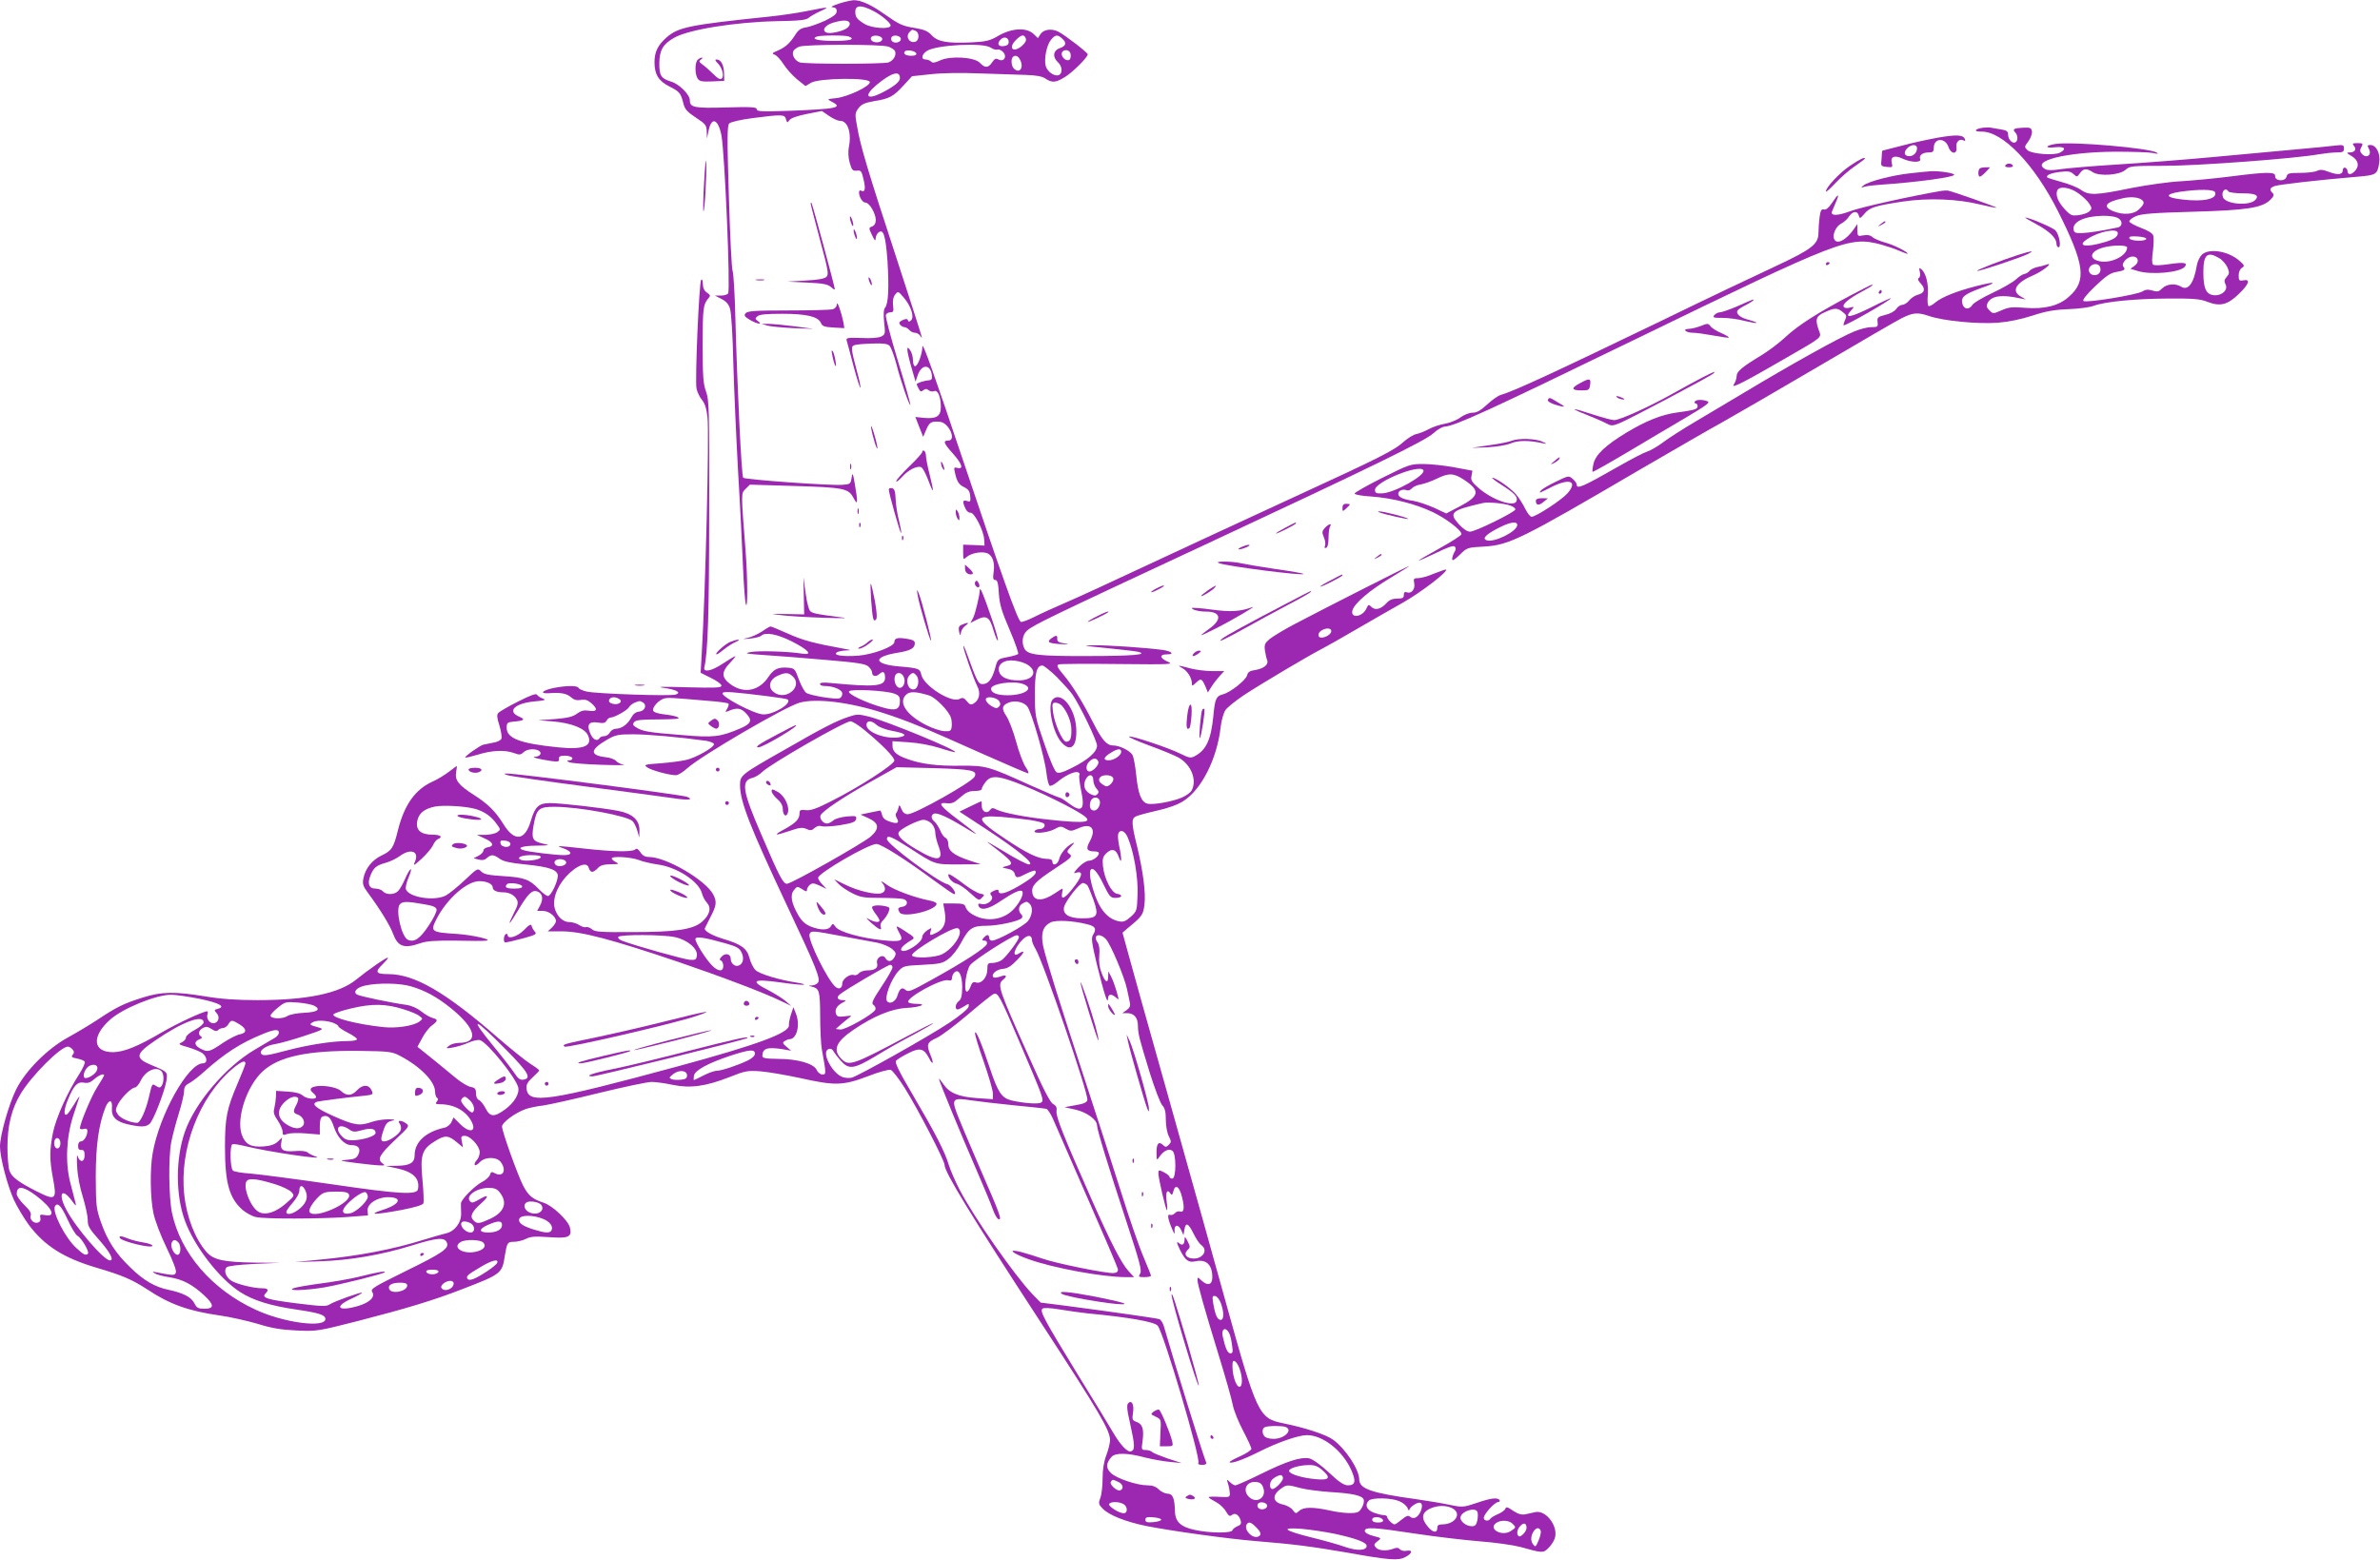 <?xml version="1.0" standalone="no"?>
<!DOCTYPE svg PUBLIC "-//W3C//DTD SVG 20010904//EN"
 "http://www.w3.org/TR/2001/REC-SVG-20010904/DTD/svg10.dtd">
<svg version="1.0" xmlns="http://www.w3.org/2000/svg"
 width="1280pt" height="839pt" viewBox="0 0 1280 839"
 preserveAspectRatio="xMidYMid meet">
<g transform="translate(0,839) scale(0.1,-0.1)"
fill="#9c27b0" stroke="none">
<path d="M4510 8370 c-32 -11 -46 -18 -32 -19 15 -1 22 -7 22 -21 0 -16 -16
-28 -62 -51 -35 -16 -80 -32 -101 -36 -30 -4 -44 -14 -61 -42 -30 -46 -53 -66
-95 -84 -29 -12 -31 -16 -15 -21 10 -3 32 -26 47 -50 15 -24 48 -61 73 -82
l46 -37 30 18 c44 25 311 29 316 4 4 -22 -118 -80 -182 -87 -49 -5 -49 -5 -23
-19 62 -32 30 -39 -225 -49 -151 -5 -178 -4 -178 8 0 12 -27 14 -165 10 -173
-5 -195 0 -195 39 0 30 -58 88 -101 100 -54 17 -64 32 -63 101 1 69 20 101 80
135 77 44 326 84 548 89 123 2 162 6 175 18 9 8 37 24 61 35 56 25 51 26 -68
2 -54 -11 -144 -24 -202 -30 -434 -45 -492 -57 -556 -113 -46 -41 -64 -77 -64
-133 0 -65 22 -101 80 -130 55 -28 61 -35 75 -90 8 -33 20 -46 68 -78 52 -34
57 -41 58 -75 l1 -37 8 38 c15 81 52 70 70 -21 18 -96 49 -829 36 -850 -4 -7
-22 -12 -39 -12 l-32 0 35 -18 c24 -12 39 -28 46 -52 7 -20 15 -148 18 -295 4
-143 16 -408 26 -590 11 -181 22 -409 26 -505 4 -96 11 -186 15 -200 11 -36
10 141 -1 285 -25 321 -25 310 0 335 l23 23 231 -7 c275 -8 299 -13 326 -64
23 -44 25 -29 8 71 -11 64 -13 68 -18 37 -5 -33 -7 -35 -50 -38 -64 -5 -523
28 -533 38 -9 8 -32 483 -42 858 -3 128 -10 243 -15 255 -5 12 -14 192 -20
401 -10 317 -9 381 2 392 8 8 64 21 128 29 155 20 171 20 177 -6 6 -20 7 -21
19 -5 7 11 43 23 93 33 l81 16 38 -26 c21 -15 48 -27 60 -27 42 0 63 -65 47
-143 -4 -24 -3 -55 5 -83 11 -39 16 -44 38 -42 23 3 26 -2 37 -50 12 -50 6
-70 -15 -57 -5 3 -10 -1 -10 -10 0 -25 19 -55 35 -55 21 0 55 -59 55 -93 0
-18 -7 -30 -19 -35 -19 -7 -20 -8 -1 -47 14 -30 19 -34 19 -19 1 12 7 27 15
33 27 23 39 -16 49 -152 9 -144 5 -231 -13 -252 -8 -10 -9 -35 -5 -79 7 -60 6
-65 -15 -76 -14 -7 -54 -11 -107 -8 -71 2 -83 1 -80 -12 3 -8 19 -70 37 -138
18 -67 35 -120 37 -118 3 2 -5 42 -18 88 -33 125 -34 135 -12 142 10 3 53 7
95 8 58 2 81 -1 92 -12 8 -8 24 -51 36 -95 22 -88 70 -228 76 -223 2 2 -28
109 -67 237 -39 128 -68 239 -65 247 3 8 14 14 25 14 16 0 18 5 14 38 -3 25 1
44 11 57 16 20 17 19 46 -15 39 -45 59 -106 40 -123 -10 -9 -14 -9 -17 0 -3 9
-10 9 -29 1 -18 -9 -21 -14 -13 -25 6 -7 17 -13 24 -13 7 0 18 -7 25 -15 7 -8
21 -15 31 -15 10 0 23 -8 29 -17 9 -15 10 -14 4 6 -3 13 -64 202 -135 420
-150 457 -192 597 -209 699 -13 68 -12 74 7 100 16 21 33 29 84 38 83 13 104
25 159 85 l45 49 103 11 c64 7 166 8 265 4 89 -3 198 -7 243 -8 57 -2 88 -7
107 -20 36 -24 56 -22 108 11 43 28 119 104 119 120 0 9 -122 103 -157 121
-36 19 -79 13 -96 -11 l-15 -23 -24 23 c-38 35 -115 31 -186 -9 -47 -28 -67
-33 -147 -37 -129 -6 -181 3 -214 38 -20 22 -40 31 -88 39 -70 11 -85 18 -168
76 -70 50 -127 75 -164 74 -14 -1 -51 -9 -81 -19z m185 -38 c44 -22 95 -65 95
-79 0 -22 -100 -16 -140 8 -41 25 -50 36 -50 66 0 36 31 38 95 5z m-125 -70
c0 -21 -33 -39 -89 -48 -67 -11 -64 36 3 55 54 16 86 13 86 -7z m354 -38 c21
-8 21 -50 0 -58 -32 -12 -57 27 -32 52 14 14 12 14 32 6z m-360 -30 c39 -15 9
-24 -78 -24 -86 0 -126 10 -94 23 19 8 153 8 172 1z m181 -14 c0 -17 -34 -24
-54 -11 -7 5 -10 14 -6 20 10 17 60 9 60 -9z m100 0 c0 -18 -33 -26 -47 -12
-6 6 -7 15 -3 22 10 16 50 8 50 -10z m672 3 c4 -11 -3 -24 -21 -40 -47 -40
-76 -12 -32 32 29 29 44 32 53 8z m195 0 c26 -23 22 -40 -12 -52 -36 -12 -41
-48 -10 -76 24 -22 26 -60 4 -69 -23 -9 -62 19 -70 49 -10 38 5 111 27 139 24
30 36 32 61 9z m-287 -18 c0 -14 -8 -21 -27 -23 -30 -4 -38 14 -16 36 18 18
43 10 43 -13z m-647 -26 c17 -6 33 -17 36 -25 8 -22 -10 -51 -36 -60 -13 -4
-120 -7 -238 -7 -118 0 -225 3 -238 7 -26 9 -44 38 -36 60 3 8 18 19 32 25 37
13 441 14 480 0z m550 -5 c13 -9 29 -13 37 -11 7 3 21 -3 30 -13 23 -25 4 -55
-25 -40 -14 8 -21 4 -34 -15 -20 -31 -39 -32 -66 -3 -29 31 -159 39 -214 13
-28 -13 -40 -15 -49 -6 -6 6 -19 11 -29 11 -26 0 -22 27 7 46 51 33 303 46
343 18z m-400 -31 c2 -9 -7 -13 -27 -13 -30 0 -46 11 -34 24 11 11 56 2 61
-11z m828 2 c4 -8 3 -22 0 -30 -8 -22 -46 -1 -46 25 0 24 38 28 46 5z m-268
-40 c19 -42 -6 -73 -36 -43 -13 13 -16 50 -5 61 13 14 30 6 41 -18z m-648 -95
c0 -20 -31 -45 -97 -79 -83 -42 -99 -17 -28 43 79 65 125 79 125 36z"/>
<path d="M3752 8068 c-16 -16 -15 -80 1 -102 10 -14 25 -16 77 -14 l65 3 -1
42 c-1 44 -17 73 -40 73 -10 0 -8 -6 6 -20 24 -24 36 -68 22 -82 -8 -8 -21 -1
-45 23 -19 19 -45 42 -58 51 -20 15 -22 19 -9 28 8 5 10 10 5 10 -6 0 -16 -5
-23 -12z"/>
<path d="M10665 7703 c-48 -7 -52 -22 -7 -21 113 1 282 -175 408 -424 147
-292 158 -380 60 -465 -53 -48 -131 -67 -233 -59 -71 6 -89 4 -128 -13 -46
-20 -46 -20 -66 0 -16 16 -17 23 -9 40 21 38 75 46 175 24 l30 -6 -27 16 c-53
30 -26 75 69 115 51 22 113 73 68 56 -11 -4 -33 -10 -50 -13 -16 -4 -35 -13
-40 -20 -6 -8 -18 -15 -28 -17 -9 -1 -29 -14 -45 -29 -15 -14 -71 -47 -125
-72 -53 -25 -103 -54 -109 -65 -18 -28 -46 -25 -54 6 -9 36 9 51 102 85 92 32
79 37 -27 10 -106 -27 -185 -59 -219 -87 -16 -14 -33 -23 -38 -20 -5 3 -7 30
-4 59 5 59 -10 118 -34 138 -13 11 -14 9 -9 -13 4 -15 2 -29 -5 -33 -8 -5 -5
-14 11 -31 26 -28 20 -51 -18 -60 -15 -4 -36 -18 -46 -31 -10 -13 -27 -23 -37
-23 -9 0 -24 -10 -32 -22 -9 -13 -33 -26 -59 -32 -40 -10 -44 -14 -41 -39 3
-25 0 -27 -35 -27 -21 0 -63 -11 -93 -24 -83 -34 -340 -178 -590 -328 -69 -41
-185 -110 -257 -153 -73 -43 -154 -95 -181 -116 -27 -20 -64 -42 -83 -48 -19
-6 -86 -41 -149 -77 -200 -114 -230 -127 -230 -101 0 7 -10 21 -22 31 -21 18
-22 18 -90 -15 -38 -18 -75 -40 -81 -48 -7 -8 -7 -12 -2 -10 6 3 36 17 67 33
94 45 133 25 78 -38 -32 -36 -170 -126 -193 -126 -7 0 -22 19 -34 43 -11 23
-33 58 -49 77 -29 34 -109 90 -128 90 -6 0 16 -17 49 -38 71 -45 90 -66 81
-88 -13 -34 -131 7 -204 71 -37 32 -43 43 -38 65 l5 28 -97 18 c-53 10 -129
18 -168 18 -68 0 -75 -2 -219 -74 -82 -41 -149 -79 -150 -85 0 -6 41 -13 91
-16 111 -8 235 -39 328 -83 72 -34 156 -98 156 -119 0 -7 -52 -40 -115 -75
-63 -35 -115 -65 -115 -67 0 -3 41 16 92 40 63 31 95 42 102 35 7 -7 7 -17 -2
-30 -6 -11 -12 -27 -12 -37 0 -12 11 -6 40 22 40 40 42 40 133 45 134 8 199
40 837 414 179 104 379 220 445 256 66 37 301 173 522 303 221 130 419 245
440 255 62 31 86 33 148 12 76 -26 259 -44 370 -36 59 5 123 18 185 38 73 24
118 32 195 35 55 2 116 10 135 18 60 22 218 38 395 39 143 1 178 -2 218 -18
68 -26 107 -16 168 43 55 53 64 81 24 73 -22 -4 -25 -1 -25 26 0 19 7 35 18
42 15 9 14 13 -16 39 -60 51 -161 67 -200 31 -11 -11 -24 -37 -27 -57 -16 -97
-47 -139 -85 -115 -30 19 -77 15 -101 -9 -18 -18 -26 -20 -53 -12 -22 7 -37 6
-52 -4 -30 -19 -306 -64 -319 -52 -6 6 16 34 63 79 54 52 81 71 109 76 50 9
56 13 43 29 -14 17 20 55 50 55 31 0 37 -30 11 -49 l-23 -17 40 -12 c73 -22
226 -8 252 23 18 22 -4 26 -85 14 -48 -7 -80 -8 -86 -2 -6 6 -6 34 0 74 4 35
5 73 1 83 -4 12 -30 27 -65 40 -32 12 -60 27 -63 34 -2 7 13 19 35 29 30 13
93 18 305 24 293 8 374 21 418 64 19 19 22 27 12 37 -18 18 -15 27 11 37 22 8
228 32 441 50 108 9 112 12 122 77 7 48 -16 94 -48 94 -16 0 -17 -3 -8 -20 19
-35 -14 -56 -39 -26 -9 11 -10 20 -1 35 10 19 8 21 -21 21 -26 0 -30 -2 -19
-15 15 -18 5 -35 -23 -35 -19 0 -18 -3 11 -20 38 -23 43 -57 12 -85 -20 -18
-35 -14 -35 7 0 6 -6 13 -12 16 -7 2 -13 -4 -13 -12 0 -26 -25 -29 -74 -11
-33 13 -49 14 -64 6 -11 -6 -52 -11 -90 -11 -62 0 -70 -2 -75 -21 -7 -27 -63
-24 -61 4 2 23 -41 23 -238 -2 -84 -11 -205 -22 -268 -26 -63 -3 -182 -20
-265 -36 -194 -40 -230 -41 -274 -10 -18 13 -65 32 -104 42 -38 11 -72 21 -75
23 -12 12 13 24 64 31 46 5 59 4 75 -11 19 -17 20 -17 35 4 18 26 36 28 69 6
37 -24 146 -16 177 13 22 20 33 21 208 21 180 0 703 39 831 62 30 5 73 10 95
10 34 0 40 3 40 21 0 19 -4 21 -46 16 -25 -3 -121 -13 -215 -21 -93 -9 -294
-27 -445 -41 -151 -14 -383 -32 -514 -40 -132 -8 -268 -20 -303 -25 -44 -7
-70 -7 -83 0 -82 44 110 92 375 94 94 0 186 -3 205 -7 25 -6 30 -5 19 2 -38
25 -451 60 -542 47 -60 -9 -62 -25 -2 -18 49 5 61 -9 24 -29 -32 -17 -155 -7
-176 14 -16 16 -16 18 6 47 12 17 21 41 19 53 -3 19 -9 22 -47 20 -49 -2 -60
-8 -43 -25 15 -15 16 -45 2 -53 -16 -10 -40 14 -40 40 0 18 -7 24 -39 29 -22
3 -45 8 -53 9 -7 2 -26 2 -43 0z m513 -353 c23 -16 49 -41 58 -55 15 -23 15
-28 2 -41 -8 -9 -34 -18 -57 -21 -38 -5 -44 -3 -76 31 -36 39 -51 75 -41 101
10 26 69 18 114 -15z m735 6 c14 -36 -61 -53 -177 -39 -90 10 -96 28 -14 41
101 15 185 14 191 -2z m72 4 c3 -5 37 -10 75 -10 70 0 91 -10 71 -34 -30 -36
-164 -25 -176 14 -10 31 14 55 30 30z m-474 -40 c25 -14 24 -26 -6 -55 -28
-29 -86 -33 -140 -11 -59 25 -42 49 50 69 37 9 76 7 96 -3z m-127 -100 c33
-12 35 -48 4 -54 -84 -18 -159 -29 -193 -30 -33 -1 -41 3 -43 20 -6 41 59 71
155 73 28 1 63 -3 77 -9z m6 -84 c0 -20 -22 -35 -76 -50 -99 -29 -146 -19 -88
18 61 41 164 61 164 32z m153 -31 c-4 -15 -86 -12 -91 3 -3 10 8 12 44 10 27
-2 48 -7 47 -13z m-103 -46 c0 -44 -83 -86 -145 -75 -64 12 -56 54 15 74 48
14 130 15 130 1z m496 -58 c17 -10 36 -33 44 -50 11 -27 10 -34 -4 -50 -14
-15 -15 -24 -7 -40 16 -30 -19 -63 -62 -59 -42 4 -57 35 -57 124 0 95 21 114
86 75z m-642 -46 c9 -24 -4 -45 -29 -45 -27 0 -40 26 -24 46 15 18 45 18 53
-1z m-3639 -1094 c16 -26 -156 -123 -222 -125 -32 -1 -38 2 -38 19 0 43 238
140 260 106z m219 -52 c88 -59 84 -87 -25 -144 l-71 -37 -66 31 c-37 16 -87
33 -112 37 -55 8 -80 20 -80 38 0 17 25 27 45 19 9 -3 21 1 28 10 7 8 28 18
47 21 19 3 58 17 85 30 67 33 93 32 149 -5z m250 -139 c14 -5 26 -14 26 -20 0
-14 -215 -120 -244 -120 -15 0 -37 15 -60 40 -56 62 -42 75 129 114 28 7 118
-2 149 -14z m36 -104 c0 -35 -126 -97 -165 -82 -25 9 -4 31 64 66 62 32 101
38 101 16z"/>
<path d="M10425 7650 c-55 -10 -144 -29 -198 -44 -55 -14 -100 -26 -102 -26
-2 0 -4 -8 -4 -17 0 -10 -2 -29 -3 -43 -3 -22 1 -25 30 -28 31 -3 32 -2 26 22
-8 34 16 43 60 22 43 -20 100 -22 93 -2 -8 20 13 36 45 36 23 0 28 4 28 24 0
54 60 58 79 6 14 -41 49 -42 43 -1 -4 29 18 48 40 35 6 -4 9 -1 6 6 -8 25 -43
27 -143 10z m-115 -58 c0 -23 -19 -42 -41 -42 -27 0 -33 19 -13 41 22 24 54
25 54 1z"/>
<path d="M3787 7412 c-5 -85 -6 -156 -4 -159 7 -6 19 213 15 267 -1 25 -7 -24
-11 -108z"/>
<path d="M9949 7498 c-57 -39 -129 -116 -129 -138 0 -5 23 15 51 45 28 30 75
71 105 91 30 21 54 39 54 41 0 10 -25 -2 -81 -39z"/>
<path d="M10785 7500 c-4 -6 5 -10 20 -10 15 0 24 4 20 10 -3 6 -12 10 -20 10
-8 0 -17 -4 -20 -10z"/>
<path d="M10647 7483 c-10 -9 -9 -43 1 -43 5 0 19 11 32 25 l23 25 -25 0 c-13
0 -28 -3 -31 -7z"/>
<path d="M10275 7458 c-96 -10 -227 -44 -252 -65 -17 -13 -16 -14 7 -7 14 4
50 8 80 10 204 14 400 41 400 54 0 9 -80 21 -124 19 -17 -1 -67 -6 -111 -11z"/>
<path d="M10440 7363 c-164 -28 -434 -88 -489 -109 -69 -26 -108 -26 -98 -1 3
6 12 29 21 50 21 48 13 47 -21 -4 -18 -27 -32 -39 -44 -36 -13 4 -18 -5 -23
-41 -3 -24 -6 -62 -6 -83 0 -63 -34 -89 -235 -183 -99 -46 -377 -178 -617
-295 -576 -278 -783 -374 -858 -396 -14 -4 -46 -27 -72 -51 -35 -32 -55 -44
-78 -44 -18 0 -45 -11 -65 -25 -18 -14 -55 -29 -82 -34 -26 -4 -66 -17 -88
-29 -22 -12 -52 -24 -68 -27 -15 -3 -44 -21 -65 -39 -55 -50 -123 -84 -612
-309 -245 -113 -591 -273 -770 -357 -179 -84 -374 -174 -435 -200 -60 -26
-138 -61 -173 -79 -34 -17 -67 -29 -72 -26 -18 11 -98 235 -311 870 -152 454
-218 639 -218 612 -1 -43 -25 -107 -40 -107 -6 0 -11 15 -11 33 0 18 -7 42
-15 53 -14 18 -14 18 -15 1 0 -10 10 -53 22 -94 l22 -76 11 33 c21 63 70 63
77 0 2 -19 -2 -25 -17 -26 -24 -1 -65 -15 -65 -21 0 -2 5 -13 11 -24 8 -16 13
-18 25 -8 10 8 17 9 28 0 7 -6 21 -9 30 -5 20 8 36 -31 36 -86 0 -49 -24 -64
-90 -58 l-47 5 21 -54 21 -53 17 40 c17 39 27 45 73 41 48 -4 91 -101 45 -101
-30 0 -25 -14 25 -70 49 -55 59 -86 24 -77 -18 5 -20 2 -13 -26 10 -47 21 -65
52 -79 20 -10 28 -22 30 -46 3 -30 1 -33 -17 -27 -24 7 -26 -3 -9 -40 6 -14
18 -24 27 -23 20 4 72 -97 74 -144 l2 -33 -57 3 -58 2 0 -41 c0 -40 1 -41 18
-26 22 20 73 31 105 23 33 -8 49 -49 41 -102 -5 -35 -3 -44 9 -44 11 0 16 -17
19 -72 4 -60 15 -96 58 -196 29 -67 49 -126 46 -130 -4 -4 -31 -12 -59 -17
-51 -10 -52 -11 -65 -60 -17 -60 -37 -85 -68 -85 -23 0 -30 15 -88 175 -8 22
-15 35 -15 29 -1 -15 54 -173 74 -213 20 -38 13 -76 -18 -95 -15 -9 -22 -7
-37 12 -16 19 -23 21 -40 12 -44 -23 -192 71 -205 130 -7 33 -13 36 -119 45
-140 12 -144 52 -7 74 68 11 91 24 91 51 0 13 -11 19 -45 24 -48 8 -65 3 -65
-18 0 -24 -116 -67 -194 -73 -83 -6 -139 2 -115 18 7 5 30 9 49 10 31 1 30 2
-15 10 -160 29 -218 45 -296 80 -48 21 -90 39 -95 39 -4 0 -25 -12 -46 -27
-22 -14 -56 -30 -76 -34 -32 -7 -30 -8 13 -4 27 3 54 10 59 15 21 21 84 10
164 -30 91 -46 117 -76 55 -66 -72 12 -238 17 -278 8 -35 -7 -24 -9 80 -16 66
-4 214 -16 328 -26 167 -14 212 -21 227 -35 11 -10 20 -24 20 -31 0 -22 20
-27 39 -10 21 19 31 12 31 -20 0 -46 -54 -51 -292 -28 -39 4 -58 2 -58 -5 0
-6 10 -11 23 -11 49 0 97 -20 97 -41 0 -11 -6 -22 -14 -25 -21 -8 -157 14
-180 29 -10 7 -28 40 -40 73 -20 55 -23 59 -55 62 -55 5 -79 -6 -108 -49 -55
-83 -146 -94 -221 -26 -31 29 -28 58 13 100 20 21 33 37 29 37 -3 0 -34 -18
-67 -40 -60 -40 -105 -49 -99 -20 19 79 26 296 26 825 1 564 0 614 -17 659
-15 42 -18 82 -18 246 0 200 3 222 29 253 14 16 14 19 -6 33 -15 10 -22 26
-22 47 0 18 -4 27 -9 22 -11 -13 -34 -539 -25 -585 4 -19 17 -47 30 -62 16
-20 24 -47 29 -94 10 -90 -11 -938 -31 -1271 l-6 -102 56 -28 c31 -15 56 -33
56 -41 0 -12 -31 -13 -187 -9 -131 4 -169 3 -124 -3 69 -10 97 -25 66 -36 -24
-10 -430 4 -480 16 -22 5 -41 14 -43 19 -5 14 -64 14 -135 0 -61 -13 -78 -31
-25 -28 63 5 95 -1 118 -21 17 -15 32 -19 54 -15 24 4 38 -1 59 -20 34 -31 28
-45 -17 -38 -25 4 -41 0 -63 -16 -22 -17 -50 -23 -118 -29 l-90 -6 82 -7 c98
-9 168 -37 185 -74 27 -59 -23 -79 -162 -65 -204 21 -275 48 -275 105 0 27 4
30 35 33 60 5 68 12 32 27 -67 29 -24 72 83 82 56 5 64 8 45 15 -14 5 -28 14
-32 21 -5 8 -35 -3 -102 -37 -52 -26 -100 -54 -106 -61 -9 -10 -7 -28 6 -68 9
-30 14 -62 11 -70 -3 -9 -23 -19 -44 -22 -21 -4 -45 -9 -54 -11 -21 -6 -102
-64 -97 -69 2 -2 32 5 66 15 76 24 145 27 194 10 32 -12 38 -11 53 3 18 18 61
22 84 8 18 -12 5 -31 -22 -32 -24 -1 21 -13 89 -23 36 -5 42 -3 40 12 -1 13 7
17 33 17 19 0 36 -6 39 -12 2 -7 -5 -13 -15 -13 -16 -1 -16 -2 -2 -10 9 -5 85
-11 170 -14 85 -3 141 -2 124 0 -16 3 -35 12 -42 21 -7 8 -32 18 -57 20 -86
10 -83 41 9 94 45 26 59 29 140 29 78 0 248 -15 393 -35 23 -4 42 -12 42 -18
0 -18 -97 -73 -150 -85 -25 -6 -87 -14 -138 -18 -87 -6 -91 -8 -71 -22 23 -16
118 -42 154 -42 12 0 39 17 62 38 76 68 525 330 603 352 89 25 270 3 449 -55
134 -43 234 -85 533 -219 131 -58 242 -106 247 -106 6 0 0 15 -13 34 -13 19
-36 80 -51 136 -15 56 -39 117 -52 137 -28 41 -25 59 13 74 34 12 77 4 98 -20
22 -24 96 -279 104 -360 4 -35 12 -66 18 -68 6 -2 24 7 40 20 41 35 93 59 111
53 8 -3 12 -10 8 -15 -3 -6 1 -42 9 -81 23 -107 5 -125 -68 -70 -22 17 -44 30
-49 30 -5 0 -75 30 -156 66 -225 102 -237 106 -374 105 -125 -2 -213 9 -287
36 -58 20 -80 40 -80 71 l0 25 88 -6 c51 -3 120 -16 167 -31 43 -14 81 -24 82
-22 11 11 -366 166 -463 191 -57 14 -66 14 -110 -1 -67 -22 -139 -59 -344
-177 -236 -134 -240 -137 -240 -191 0 -87 53 -223 252 -646 158 -335 183 -397
167 -416 -6 -8 -21 -15 -33 -15 -20 -1 -20 -2 -1 -6 42 -11 45 -21 46 -157 0
-72 4 -153 9 -181 24 -132 24 -135 3 -135 -11 0 -25 11 -31 25 -16 34 -103 59
-209 59 -67 1 -83 4 -83 16 1 41 26 49 110 36 l45 -8 -25 21 c-21 18 -23 22
-10 31 8 5 20 10 26 10 40 0 59 79 34 139 l-13 33 -13 -39 c-7 -21 -12 -47
-11 -58 4 -41 -170 -105 -593 -220 -701 -190 -809 -206 -818 -122 -3 22 5 36
32 61 20 18 36 35 36 38 0 3 -21 19 -47 35 -27 17 -106 81 -178 143 -280 244
-446 340 -587 340 -68 0 -74 11 -28 55 16 16 28 30 26 33 -5 5 -103 -63 -171
-118 -91 -74 -265 -110 -530 -110 -113 0 -196 6 -280 20 -165 27 -236 26 -337
-6 -102 -32 -141 -51 -243 -119 -44 -29 -116 -72 -160 -96 -111 -61 -228 -179
-278 -279 -40 -81 -87 -247 -87 -308 0 -58 40 -210 75 -287 18 -38 54 -99 80
-134 87 -115 188 -178 366 -231 136 -40 190 -63 271 -116 120 -80 221 -116
388 -140 58 -8 150 -29 205 -45 77 -24 125 -32 210 -36 108 -5 114 -4 330 51
260 67 409 112 560 171 211 81 216 85 230 180 12 71 14 75 49 75 18 0 47 7 65
16 26 13 49 14 124 9 105 -8 125 1 112 52 -9 38 -94 118 -141 133 -61 20 -83
39 -111 93 -31 62 -113 291 -113 317 0 22 71 74 127 94 21 7 63 16 93 19 30 4
165 34 299 67 135 33 263 60 285 60 23 0 74 -7 115 -16 95 -19 176 -8 304 42
85 34 98 36 167 31 41 -3 137 -20 213 -36 187 -42 231 -41 363 9 58 23 114 38
124 35 10 -3 44 -47 76 -98 71 -113 214 -390 214 -413 0 -40 143 -273 512
-839 325 -499 378 -589 378 -642 0 -15 -9 -52 -20 -81 -13 -34 -20 -76 -20
-124 0 -39 -5 -86 -12 -105 -11 -29 -10 -35 11 -57 34 -36 124 -72 237 -95
138 -27 432 -68 589 -81 208 -17 298 -29 485 -61 235 -42 279 -45 318 -25 38
20 42 40 7 34 -14 -3 -30 1 -36 8 -8 9 -18 10 -35 3 -38 -14 -80 -11 -95 7
-11 14 -10 18 9 33 23 17 23 17 -23 29 -28 7 -45 18 -45 27 0 22 51 19 273
-15 105 -16 259 -34 342 -41 82 -6 181 -20 220 -30 118 -33 124 -34 150 -9 13
12 29 35 35 50 26 62 -42 158 -102 146 -15 -3 -40 -9 -55 -12 -20 -4 -39 2
-65 19 -30 21 -38 23 -42 11 -3 -8 -21 -21 -40 -29 -19 -8 -37 -19 -41 -25 -9
-15 -35 -12 -35 5 0 20 59 85 77 85 8 0 11 5 8 10 -10 16 -46 12 -124 -15 -69
-23 -76 -24 -139 -11 -37 8 -119 22 -182 31 -247 34 -310 56 -310 108 -1 53
-73 163 -140 212 -38 28 -151 65 -270 89 -130 27 -140 47 -309 656 -49 179
-184 660 -299 1070 -116 410 -220 783 -232 829 l-23 84 29 25 c77 63 82 71 89
125 8 63 -7 178 -40 316 -30 121 -31 147 -7 159 9 5 60 19 113 31 60 13 114
33 142 51 99 62 183 229 202 400 4 36 16 76 26 91 10 14 56 51 101 81 93 61
349 213 418 248 25 13 108 60 185 105 77 45 191 110 253 145 96 55 240 165
229 176 -1 2 -30 -8 -63 -21 -32 -14 -71 -25 -86 -25 -25 0 -27 -3 -22 -28 6
-32 -16 -58 -41 -48 -10 4 -15 -1 -15 -14 0 -16 -7 -20 -35 -20 -25 0 -43 -7
-58 -24 -30 -33 -61 -41 -81 -21 -15 15 -17 14 -27 -8 -22 -48 -89 -55 -75 -9
12 38 92 106 200 171 58 35 106 65 106 67 0 3 -458 -229 -617 -313 -56 -29
-116 -66 -134 -80 -27 -23 -30 -31 -26 -62 3 -20 8 -43 12 -52 9 -23 -17 -45
-63 -53 -30 -4 -41 -11 -45 -29 -7 -26 -90 -92 -130 -102 -36 -9 -43 -25 -51
-113 -13 -133 -39 -188 -103 -221 -19 -10 -31 -7 -71 13 -61 31 -260 98 -279
94 -8 -2 40 -23 107 -48 67 -24 138 -54 158 -65 68 -38 101 -120 71 -177 -6
-11 -29 -28 -52 -38 -50 -22 -156 -41 -186 -33 -33 8 -50 53 -60 152 -5 49
-14 98 -20 109 -13 24 -70 52 -105 52 -34 0 -60 30 -108 125 -56 110 -111 199
-159 256 -33 39 -38 50 -25 55 8 3 152 4 319 2 294 -3 302 -2 264 14 -41 19
-42 38 -1 38 43 0 26 17 -24 24 -90 12 -297 26 -372 25 -64 -1 -53 -3 70 -15
80 -8 156 -17 170 -20 61 -15 -27 -23 -270 -23 -265 -1 -322 6 -340 39 -17 32
-12 75 13 97 32 30 115 70 947 458 902 421 1197 564 1241 606 19 18 45 33 59
34 58 5 225 81 1015 465 1122 545 1159 559 1330 515 32 -9 78 -24 102 -35 24
-10 43 -17 43 -15 0 10 -77 49 -121 60 -28 8 -59 21 -68 29 -12 11 -27 14 -49
10 -31 -6 -32 -5 -33 27 l0 34 -17 -25 c-42 -62 -95 -89 -108 -55 -10 24 11
69 38 82 14 7 33 24 42 38 20 30 46 33 53 5 5 -17 7 -17 30 10 28 34 57 43
208 66 135 20 294 14 414 -16 46 -11 86 -19 88 -17 3 3 -234 87 -262 92 -5 1
-21 0 -35 -2z m-3280 -2368 c0 -16 -30 -35 -54 -35 -21 0 -20 27 2 39 25 15
52 13 52 -4z m-1633 -181 c57 -37 30 -84 -48 -84 -61 0 -98 17 -106 48 -10 40
29 66 86 58 25 -3 55 -13 68 -22z m157 -66 c34 -35 71 -76 83 -93 42 -61 133
-250 133 -276 0 -34 -49 -77 -138 -121 -48 -24 -68 -29 -80 -22 -10 6 -39 74
-66 155 -48 139 -50 148 -50 259 -1 119 9 160 40 160 8 0 43 -28 78 -62z
m-1422 5 c61 -55 -37 -138 -102 -85 -32 26 -21 68 23 87 42 19 57 18 79 -2z
m597 -1 c14 -26 2 -62 -20 -62 -20 0 -35 39 -25 65 8 21 33 19 45 -3z m70 4
c18 -22 10 -70 -13 -74 -32 -7 -50 50 -24 76 16 16 23 15 37 -2z m575 -46 c61
-23 7 -60 -86 -60 -55 0 -88 13 -88 35 0 28 121 45 174 25z m-695 -51 c25 -9
31 -17 31 -39 0 -47 -22 -56 -91 -36 -91 25 -192 73 -183 87 8 14 195 5 243
-12z m-681 -14 c57 -7 106 -15 109 -18 22 -22 -77 -82 -132 -80 -48 1 -230 97
-219 115 6 10 58 6 242 -17z m869 4 c37 -12 109 -87 118 -122 4 -14 5 -36 3
-48 -3 -21 -8 -24 -40 -22 -21 1 -64 16 -96 32 -106 54 -152 121 -110 163 20
20 52 19 125 -3z m-1667 -19 c23 -14 -3 -34 -34 -26 -17 4 -23 11 -20 21 7 17
32 19 54 5z m478 -10 c57 -4 107 -11 110 -15 3 -3 0 -15 -7 -27 -12 -19 -11
-20 6 -13 46 20 68 17 96 -13 35 -37 28 -55 -33 -81 -106 -45 -142 -50 -313
-35 -180 14 -213 20 -245 41 -19 11 -21 17 -11 29 9 11 40 14 133 14 89 1 116
3 103 11 -10 6 -43 13 -73 16 -34 4 -58 11 -61 20 -7 18 32 60 61 66 21 5 38
4 234 -13z m1566 -2 c8 -13 7 -21 -2 -30 -10 -10 -18 -9 -40 4 -15 9 -29 24
-30 33 -5 23 57 16 72 -7z m-1916 -7 c23 -14 10 -46 -21 -49 -18 -2 -32 -13
-42 -32 -18 -35 -52 -60 -82 -60 -12 0 -27 -9 -33 -20 -6 -11 -19 -20 -30 -20
-10 0 -22 -4 -25 -10 -13 -21 -37 -9 -51 26 -20 47 -6 65 43 57 27 -5 38 -2
45 10 5 10 15 17 21 17 21 0 91 39 100 56 5 8 18 19 30 24 28 11 29 11 45 1z
m1191 -148 c95 -78 161 -146 161 -164 0 -21 -192 -145 -340 -219 -78 -40 -110
-51 -136 -48 -29 3 -34 1 -34 -17 0 -31 -19 -51 -80 -85 -65 -35 -57 -38 29
-9 51 18 67 19 88 10 21 -10 29 -9 44 5 11 10 25 14 36 10 10 -4 55 -2 100 5
66 11 83 17 87 32 4 18 0 19 -49 15 -31 -3 -63 -12 -73 -21 -10 -9 -26 -17
-34 -17 -21 0 -42 26 -35 44 9 22 120 97 270 181 l139 78 199 -5 c207 -6 238
-12 220 -47 -17 -30 -320 -201 -359 -201 -15 0 -26 9 -34 28 -10 24 -12 25
-16 7 -2 -11 -8 -24 -12 -29 -5 -5 -3 -17 3 -27 16 -26 4 -33 -37 -19 -25 8
-38 19 -42 36 -3 13 -8 24 -10 24 -1 0 -26 -5 -55 -11 l-51 -11 40 -18 c60
-27 64 -56 15 -100 -45 -38 -421 -251 -450 -254 -21 -1 -41 37 -139 266 -102
236 -110 289 -46 304 15 4 38 18 52 32 44 43 441 271 474 272 10 0 44 -21 75
-47z m66 27 c12 -11 48 -25 81 -31 71 -13 87 -25 45 -34 -70 -15 -181 24 -181
65 0 26 27 26 55 0z m1315 -144 c0 -20 -39 -46 -67 -46 -33 0 -28 17 10 40 38
24 57 25 57 6z m-123 -53 c6 -16 -28 -53 -48 -53 -19 0 -21 31 -4 50 22 24 43
26 52 3z m-27 -100 c0 -14 8 -35 17 -45 13 -14 14 -21 4 -31 -9 -9 -18 -8 -39
3 -30 17 -39 48 -22 79 16 30 40 27 40 -6z m107 11 c6 -15 -19 -44 -37 -44 -3
0 -15 6 -25 14 -27 19 -13 46 25 46 19 0 33 -6 37 -16z m-567 -8 c91 -28 308
-129 393 -183 75 -47 36 -55 -173 -32 -120 12 -248 37 -280 54 -21 11 -26 10
-36 -3 -16 -22 -44 -8 -44 23 0 14 -1 25 -2 25 -2 0 -29 -13 -60 -28 l-58 -28
148 -97 c169 -111 260 -186 226 -187 -11 0 -72 31 -135 70 -63 38 -101 60 -85
47 139 -106 145 -115 95 -127 -22 -6 -22 -7 9 -13 22 -4 36 -14 39 -27 7 -25
14 -25 64 1 23 11 43 18 46 15 14 -13 -12 -37 -86 -81 -74 -43 -111 -52 -111
-26 0 7 -9 6 -25 -1 -20 -9 -23 -14 -13 -26 17 -20 -23 -53 -53 -45 -16 4 -20
2 -17 -8 10 -30 55 -21 121 25 67 45 104 62 114 52 11 -11 -7 -53 -41 -92 -56
-65 -157 -78 -232 -29 -15 9 -29 26 -31 36 -5 16 -15 19 -63 19 l-57 0 8 -45
c10 -55 -3 -91 -42 -111 -37 -19 -42 -18 -34 7 7 20 6 20 -19 4 -14 -10 -26
-25 -26 -35 0 -31 -93 -91 -112 -72 -9 9 13 31 57 57 16 9 12 15 -31 42 -26
18 -50 31 -51 29 -2 -2 4 -17 14 -35 25 -43 11 -49 -89 -39 -118 12 -235 45
-254 72 -14 19 -16 20 -25 4 -13 -23 -56 -23 -109 -2 -29 12 -48 29 -66 60
-38 65 -46 109 -24 136 17 21 18 21 44 5 21 -14 26 -15 26 -3 0 7 7 19 15 26
13 11 23 10 53 -4 l37 -18 -22 24 c-13 13 -23 29 -23 36 0 25 270 182 314 182
25 0 155 -82 305 -193 57 -42 108 -77 112 -77 19 0 -15 49 -37 54 -53 14 -324
216 -324 242 0 25 23 15 119 -46 142 -92 135 -90 268 -90 l118 1 -67 22 c-80
28 -108 50 -108 87 0 16 -7 30 -15 33 -8 4 -21 21 -28 39 -8 18 -21 39 -30 47
-20 16 -22 37 -4 44 17 7 73 -18 160 -71 37 -23 67 -40 67 -38 0 2 -43 36 -95
75 -96 72 -113 94 -72 91 38 -4 45 -1 83 32 28 25 46 33 75 33 23 0 39 4 39
11 0 6 9 23 21 38 23 30 52 33 119 12z m494 -112 c8 -20 -10 -54 -29 -54 -20
0 -28 17 -21 46 7 27 40 33 50 8z m-374 -105 c36 -6 69 -14 74 -19 12 -12 -2
-30 -24 -30 -10 0 -22 -4 -25 -10 -11 -17 68 -10 105 9 32 18 37 18 62 3 25
-14 30 -14 67 2 69 32 99 -1 63 -68 -24 -43 -18 -56 26 -56 12 0 22 -4 22 -9
0 -17 -31 -41 -54 -41 -12 0 -37 -16 -57 -37 -22 -23 -27 -34 -16 -29 48 16
40 -17 -20 -91 -39 -48 -58 -55 -51 -18 3 14 4 25 2 25 -2 0 -20 -11 -40 -25
-67 -45 -115 -44 -122 3 -6 37 17 61 119 128 91 60 98 67 82 79 -17 13 -17 15
7 41 21 22 21 25 5 16 -31 -16 -62 -54 -69 -84 -7 -29 -36 -39 -36 -13 0 10
-10 15 -32 15 -45 1 -106 30 -218 105 -164 109 -169 131 -26 121 50 -4 120
-12 156 -17z m-530 -19 c11 -11 20 -32 20 -47 0 -15 7 -46 16 -70 33 -85 0
-92 -116 -23 -73 43 -105 73 -97 92 6 18 106 68 134 68 13 0 32 -9 43 -20z
m1056 -77 c32 -75 56 -215 52 -306 -3 -86 -4 -89 -37 -119 -27 -24 -40 -29
-63 -24 -63 12 -109 69 -139 171 -40 130 -4 152 53 33 35 -72 40 -78 68 -78
35 0 41 17 8 22 -30 4 -69 82 -76 148 -4 39 -1 51 17 69 30 30 54 23 68 -19
16 -46 17 -10 2 60 -6 28 -8 57 -5 65 10 27 37 16 52 -22z m-218 -255 c5 -7
20 -43 33 -79 30 -86 22 -99 -61 -99 -72 0 -107 23 -97 62 9 33 83 128 101
128 7 0 18 -6 24 -12z m-310 -100 c19 -19 14 -62 -9 -92 -21 -27 -166 -106
-194 -106 -8 0 -15 7 -15 15 0 8 -4 15 -9 15 -5 0 -14 -7 -21 -15 -10 -12 -9
-15 5 -15 10 0 15 -6 13 -17 -4 -20 -121 -96 -302 -196 -108 -60 -121 -65
-136 -52 -19 17 -32 8 -44 -33 -10 -30 -40 -46 -55 -28 -16 19 21 117 59 160
28 30 31 31 133 36 93 5 107 8 138 32 20 14 50 53 68 87 41 78 61 91 136 91
62 0 173 24 190 41 5 6 5 13 -3 21 -17 17 -15 45 6 57 22 13 26 13 40 -1z
m310 -110 c44 -11 51 -24 30 -58 -10 -16 -6 -44 21 -157 39 -158 59 -221 60
-185 1 26 17 28 43 6 17 -16 17 -15 2 37 -9 30 -22 65 -30 79 l-13 25 -1 -27
c0 -41 -16 -34 -35 17 -12 30 -16 61 -13 95 3 33 0 56 -9 70 -28 40 10 55 45
18 25 -27 100 -204 113 -268 6 -25 12 -57 15 -71 5 -20 0 -30 -17 -43 l-23
-16 26 0 c37 0 58 -25 58 -68 1 -44 5 -62 65 -257 26 -82 55 -159 66 -171 14
-15 19 -35 19 -78 0 -33 7 -70 16 -88 14 -28 14 -32 0 -46 -12 -13 -19 -13
-28 -4 -25 25 -38 13 -38 -35 0 -46 1 -47 16 -25 23 33 52 46 70 31 21 -17 20
-149 -1 -149 -8 0 -15 4 -15 9 0 5 -13 16 -30 25 -28 14 -30 13 -30 -6 0 -26
40 -198 46 -198 3 0 2 23 -2 50 -6 49 4 67 22 38 6 -9 10 -5 14 12 10 43 33
29 47 -29 15 -58 11 -86 -11 -78 -8 3 -20 -1 -27 -9 -7 -8 -19 -12 -27 -9 -16
6 -11 -24 13 -79 12 -27 13 -28 12 -7 -3 34 20 37 35 5 l13 -28 5 30 c7 41 21
35 49 -22 13 -27 32 -55 42 -62 37 -26 10 -72 -40 -72 -40 0 -57 23 -35 45 16
15 16 19 1 48 -13 26 -16 28 -16 11 -1 -28 -11 -36 -28 -23 -18 16 -16 5 6
-40 27 -52 44 -64 80 -56 58 13 91 -18 91 -86 0 -40 -24 -48 -56 -19 -21 20
-24 21 -24 6 0 -22 36 -151 115 -408 35 -114 69 -233 75 -265 6 -32 32 -95 56
-140 24 -46 44 -89 44 -97 0 -7 -28 -25 -61 -40 -34 -15 -59 -29 -56 -32 9 -9
73 14 157 56 103 52 214 90 259 90 85 0 190 -82 237 -185 28 -61 24 -85 -16
-85 -22 0 -48 17 -103 69 -44 41 -87 72 -106 76 -44 9 -121 -15 -262 -85 -67
-33 -128 -60 -135 -60 -7 0 -20 8 -30 18 -17 16 -17 16 -10 -8 5 -14 9 -36 10
-50 1 -24 -1 -25 -56 -22 -32 2 -58 1 -58 -2 0 -3 17 -14 38 -25 20 -10 45
-33 55 -51 15 -25 21 -29 33 -19 17 14 39 -1 47 -32 4 -15 -1 -23 -18 -29 -12
-5 -25 -15 -27 -22 -6 -16 -118 -16 -202 2 -76 16 -106 44 -107 102 -2 70 -12
93 -40 93 -14 1 -35 11 -47 23 -15 15 -34 22 -61 22 -56 0 -163 36 -195 65
-29 27 -29 53 2 88 20 23 86 22 179 -3 40 -10 101 -21 135 -24 l63 -6 -74 24
c-40 14 -78 29 -84 35 -6 6 -22 11 -35 11 -23 0 -24 2 -17 49 8 63 0 90 -32
102 -23 8 -25 13 -20 47 8 45 -6 73 -25 54 -9 -9 -8 -32 10 -110 26 -117 27
-141 5 -149 -19 -7 -58 34 -100 107 -14 25 -99 164 -189 310 -181 296 -202
336 -188 350 6 6 39 5 94 -4 47 -8 114 -17 150 -21 221 -21 357 -45 376 -66
31 -34 233 -716 219 -739 -4 -6 5 -10 20 -10 17 0 25 4 22 13 -17 39 -171 536
-228 734 -5 17 -16 34 -24 37 -15 5 -253 39 -504 72 l-134 17 -45 46 c-96 101
-313 411 -391 561 -23 44 -49 104 -58 133 -21 71 -73 172 -193 376 -75 127
-99 176 -91 185 6 7 35 25 65 40 62 32 85 27 112 -25 21 -42 28 -31 9 14 -24
58 -20 70 33 94 26 12 101 69 168 126 67 57 129 107 138 110 23 9 33 -9 139
-258 130 -304 134 -315 116 -326 -15 -10 -100 -3 -161 12 -51 13 -71 43 -114
172 -44 132 -75 206 -80 192 -3 -6 18 -75 46 -154 27 -78 50 -156 50 -173 l0
-31 -86 6 c-100 7 -149 28 -181 76 -13 19 -23 31 -23 27 0 -11 122 -307 201
-488 39 -90 79 -185 88 -212 10 -28 23 -52 31 -54 21 -7 8 27 -104 284 -57
132 -112 263 -122 291 -26 72 -17 79 78 64 40 -6 145 -18 233 -27 88 -8 166
-17 173 -19 7 -3 21 -24 32 -47 10 -24 93 -212 183 -419 91 -207 167 -385 169
-395 2 -14 -4 -20 -22 -22 -35 -4 -318 53 -388 79 -31 11 -81 26 -110 34 -79
20 -51 -6 41 -39 132 -47 396 -96 522 -96 l44 0 -30 33 c-38 41 -96 155 -199
387 -149 336 -192 444 -188 472 3 20 -1 30 -18 39 -16 8 -54 82 -132 258 -163
364 -170 384 -137 411 25 20 17 29 -15 17 -16 -6 -33 -8 -37 -4 -15 15 15 42
49 45 26 2 46 14 78 48 41 41 45 57 10 35 -42 -27 -24 33 23 78 26 24 47 21
47 -6 0 -9 9 -30 19 -47 41 -67 286 -780 279 -813 -2 -13 -19 -21 -63 -28
l-60 -11 59 -13 c61 -14 116 -54 116 -85 0 -22 59 -216 157 -514 73 -221 85
-267 75 -283 -11 -17 -9 -19 23 -19 19 0 35 3 35 8 0 4 -18 48 -39 98 -22 50
-79 214 -126 365 -48 151 -133 416 -190 589 -137 418 -210 652 -225 722 -13
67 -2 104 40 126 27 14 120 10 198 -10z m-686 -48 c-4 -34 -51 -91 -93 -112
-37 -20 -153 -25 -164 -8 -11 18 215 154 245 147 9 -2 14 -12 12 -27z m-633
-16 c75 -14 160 -30 189 -35 29 -6 64 -21 79 -33 22 -19 24 -25 14 -44 -14
-26 -36 -29 -49 -6 -14 25 -52 2 -45 -27 7 -26 -11 -39 -53 -39 -17 0 -37 -7
-44 -15 -7 -9 -20 -13 -28 -10 -21 8 -62 -22 -62 -45 0 -25 -17 -35 -36 -19
-43 35 -151 255 -140 284 7 20 16 19 175 -11z m951 -5 c0 -16 -68 -106 -93
-124 -12 -8 -34 -15 -49 -15 -25 0 -28 -3 -28 -35 0 -43 -32 -79 -61 -70 -15
5 -22 0 -30 -24 -6 -17 -16 -28 -21 -25 -16 10 -2 114 20 143 19 26 226 159
250 160 6 1 12 -4 12 -10z m-680 -163 c0 -8 -26 -54 -59 -103 -50 -76 -56 -91
-43 -99 9 -6 13 -17 10 -25 -9 -23 -163 -111 -190 -107 l-23 3 25 22 c14 12
34 29 45 37 19 14 17 14 -21 9 -32 -4 -42 -2 -47 11 -9 23 2 45 32 61 24 13
25 14 4 15 -29 0 -37 15 -16 31 29 25 258 159 271 159 6 0 12 -6 12 -14z m375
-107 c-1 -46 -5 -64 -18 -74 -19 -13 -23 -45 -7 -45 6 0 22 8 36 17 25 16 26
16 23 -3 -3 -11 -45 -47 -104 -86 -111 -74 -487 -285 -524 -295 -13 -3 -35 -2
-49 3 -57 20 -116 135 -77 150 11 5 21 1 27 -10 5 -9 23 -33 40 -52 43 -49 70
-45 186 24 53 33 145 85 205 116 59 32 107 60 107 62 0 3 -62 -28 -137 -68
-295 -157 -317 -165 -357 -125 -49 49 -31 93 65 158 107 73 205 113 284 117
74 4 117 22 53 22 -20 0 -39 4 -43 9 -14 23 177 128 215 118 14 -4 20 0 20 12
0 9 5 22 12 29 24 24 43 -13 43 -79z m-2964 5 c77 -23 137 -56 210 -114 138
-110 158 -190 47 -190 -19 0 -43 -7 -54 -16 -18 -14 -16 -15 21 -9 22 4 60 15
84 26 24 11 52 17 62 14 41 -13 192 -200 206 -254 8 -34 -21 -83 -72 -120 -58
-42 -80 -40 -104 8 -11 21 -27 41 -36 44 -9 4 -15 18 -15 35 0 24 -5 31 -28
35 -16 3 -51 24 -78 46 -69 57 -154 127 -184 150 l-25 20 25 46 c13 26 37 57
52 68 34 25 35 33 5 41 -13 3 -41 19 -61 35 -24 19 -54 32 -84 36 -74 10 -248
46 -262 55 -23 14 -2 38 42 48 69 16 189 14 249 -4z m-1137 -67 c106 -22 142
-42 97 -54 -20 -5 -20 -7 -6 -23 29 -32 -9 -74 -40 -44 -9 10 -13 24 -10 35 4
10 3 19 0 19 -22 0 -156 -62 -244 -113 -133 -78 -205 -106 -263 -107 -109 0
-117 84 -17 174 67 61 248 135 329 135 25 0 94 -10 154 -22z m616 -37 c38 -20
17 -35 -54 -38 -39 -2 -78 -9 -91 -18 -26 -17 -90 -15 -90 3 0 6 18 26 40 43
38 31 43 32 107 27 37 -3 76 -11 88 -17z m480 -19 c36 -11 75 -27 85 -36 20
-15 20 -15 1 -30 -30 -23 -123 -38 -195 -30 -134 14 -275 49 -268 68 2 6 46
21 98 33 110 26 183 25 279 -5z m-1075 -71 c0 -8 -21 -26 -47 -40 -27 -14 -48
-32 -48 -41 0 -9 -10 -20 -22 -26 -21 -9 -18 -12 32 -26 30 -9 65 -23 78 -32
27 -20 30 -55 3 -55 -79 0 -234 -276 -270 -484 -15 -85 -13 -239 4 -321 8 -40
39 -121 71 -187 35 -72 54 -123 50 -133 -6 -17 -12 -17 -106 1 -22 5 -23 4 -7
-6 9 -6 45 -16 80 -21 70 -11 122 -39 185 -97 55 -51 55 -72 2 -72 -34 0 -42
4 -55 30 -17 33 -60 55 -140 72 -72 15 -134 51 -204 120 -80 77 -123 144 -158
243 -26 75 -27 91 -28 245 0 168 16 281 52 373 19 46 39 43 35 -5 -4 -46 23
-73 90 -87 64 -14 90 -14 111 2 20 14 81 171 92 233 7 48 7 48 -79 84 -92 38
-89 60 19 133 145 100 260 143 260 97z m193 -10 c40 -25 41 -46 2 -54 -17 -3
-56 -23 -88 -44 -75 -51 -83 -53 -120 -35 -37 18 -41 40 -10 52 14 5 17 10 10
15 -19 11 -14 34 9 46 16 9 26 8 46 -5 18 -12 28 -14 36 -6 6 6 18 11 27 11 8
0 21 9 28 20 15 25 19 25 60 0z m501 9 c17 -6 31 -15 31 -20 0 -5 23 -20 50
-34 28 -14 50 -30 50 -35 0 -6 -21 -10 -48 -10 -84 0 -214 -20 -335 -52 -93
-25 -120 -29 -130 -19 -18 18 21 47 75 55 24 4 93 23 153 43 109 36 110 37 75
47 -44 12 -48 15 -30 26 20 13 70 12 109 -1z m934 -147 c120 -122 138 -153 90
-160 -16 -2 -28 7 -46 35 -14 21 -63 85 -111 143 -139 169 -109 161 67 -18z
m-1223 93 c0 -8 -10 -21 -22 -28 -13 -7 -61 -36 -107 -63 -157 -92 -323 -287
-377 -443 -50 -145 -50 -338 0 -476 50 -138 184 -312 297 -385 70 -45 163 -74
300 -94 123 -18 159 -29 159 -51 0 -50 -224 -21 -376 50 -234 108 -403 303
-449 521 -17 81 -20 294 -4 380 6 32 24 101 40 152 16 51 29 106 29 122 0 22
7 33 29 44 16 9 53 37 82 64 108 96 193 151 308 198 65 27 91 30 91 9z m-1110
-90 c9 -11 10 -18 1 -29 -9 -11 -5 -15 23 -20 20 -4 38 -11 42 -17 3 -6 -10
-36 -30 -67 -65 -101 -124 -234 -141 -314 -19 -97 -19 -145 0 -247 22 -115 14
-121 -87 -70 -97 49 -136 78 -147 111 -6 17 -11 74 -11 127 0 115 22 206 71
287 58 97 215 254 254 254 7 0 18 -7 25 -15z m1760 -34 c111 -58 190 -139 190
-194 0 -14 5 -29 10 -32 8 -5 7 -11 -1 -21 -9 -11 -6 -14 17 -14 76 0 140 -35
170 -93 29 -56 -11 -64 -62 -13 l-35 35 -11 -25 c-6 -13 -23 -27 -37 -30 -101
-22 -161 -77 -161 -148 0 -41 -25 -56 -93 -57 l-62 -1 56 -12 c91 -19 128 -55
117 -113 -6 -32 -98 -27 -467 27 -193 28 -387 53 -433 57 -46 3 -89 10 -95 16
-15 11 -18 133 -4 141 5 4 35 -1 68 -9 118 -30 451 -79 380 -56 -16 5 -35 15
-43 22 -9 7 -35 10 -69 7 -63 -5 -80 6 -72 47 l4 26 -23 -22 c-17 -16 -40 -23
-76 -26 -69 -5 -99 11 -118 64 -30 88 27 261 113 340 87 80 241 113 517 110
162 -2 178 -4 220 -26z m1910 11 c0 -11 -15 -25 -37 -36 -56 -27 -143 -56
-168 -56 -12 0 -44 -11 -71 -25 -27 -14 -50 -25 -52 -25 -2 0 -2 10 0 23 4 29
74 67 193 107 107 35 135 37 135 12z m-2740 -53 c0 -5 -20 -56 -44 -112 -56
-131 -66 -180 -66 -337 0 -193 23 -275 94 -338 20 -17 53 -35 73 -39 50 -11
337 -10 485 0 l117 9 -2 26 c-3 36 51 72 109 72 83 0 66 -39 -30 -69 -83 -27
-39 -26 102 0 73 14 116 27 119 36 3 7 1 64 -5 126 -13 136 -3 166 70 210 52
32 70 31 118 -10 l30 -25 -6 31 c-6 27 -4 31 16 31 29 0 80 -55 80 -88 0 -14
-7 -34 -17 -44 -9 -10 -13 -21 -9 -25 3 -4 15 3 26 15 29 31 93 30 114 0 32
-45 11 -82 -33 -59 -16 9 -21 8 -26 -9 -4 -11 -23 -29 -44 -39 -39 -21 -110
-92 -112 -114 0 -6 0 -30 1 -53 2 -51 -35 -99 -83 -109 -17 -4 -74 -20 -125
-36 -157 -49 -342 -85 -552 -105 l-135 -13 130 4 c166 5 335 34 503 86 135 42
174 45 186 13 11 -30 -25 -55 -221 -151 -176 -87 -191 -96 -181 -113 17 -27
-13 -56 -75 -75 -109 -32 -134 -5 -37 39 34 16 59 30 57 32 -5 5 -148 -46
-173 -62 -19 -13 -41 -12 -179 5 -159 20 -190 30 -167 53 19 19 14 28 -18 28
-45 0 -132 21 -163 39 -31 18 -46 56 -28 74 7 7 65 14 149 18 l137 6 -132 1
c-173 3 -224 14 -263 58 -60 69 -106 185 -119 307 -27 244 79 523 256 675 48
41 73 52 73 31z m-801 -41 c-11 -21 -55 -45 -65 -35 -12 12 6 54 28 64 31 14
52 -2 37 -29z m349 0 c14 -14 15 -57 2 -78 -8 -12 -13 -13 -30 -2 -23 14 -21
17 -40 -63 -16 -69 -46 -135 -62 -135 -36 0 -90 24 -104 45 -14 21 -14 26 1
56 19 36 73 89 91 89 7 0 21 17 31 37 25 53 83 79 111 51z m2827 -23 c0 -15
-8 -21 -33 -23 -19 -2 -41 -1 -50 3 -15 6 -14 9 7 26 31 26 76 22 76 -6z
m-3135 0 c0 -2 -16 -30 -36 -61 -32 -49 -94 -198 -94 -223 0 -5 9 -7 20 -4 14
4 20 0 20 -11 0 -26 -19 -56 -35 -56 -9 0 -15 -10 -15 -24 0 -17 5 -23 18 -22
13 1 17 -7 17 -29 0 -37 -26 -41 -37 -5 -4 14 -6 -9 -3 -56 2 -48 15 -114 31
-164 14 -47 26 -102 26 -122 -1 -33 8 -48 64 -111 57 -65 79 -107 55 -107 -32
0 -184 176 -235 274 -45 85 -24 120 29 49 23 -32 26 -34 21 -13 -4 14 -16 61
-27 104 -29 109 -23 247 15 365 16 47 30 92 33 100 3 9 -9 -7 -26 -36 -17 -28
-35 -54 -40 -57 -20 -13 -18 24 4 78 31 77 52 99 87 92 20 -4 35 1 55 19 25
22 53 33 53 20z m1970 -137 c21 -23 26 -53 11 -62 -9 -6 -61 48 -61 63 0 10
11 21 21 21 5 0 17 -10 29 -22z m-2205 -228 c0 -13 -6 -25 -12 -27 -16 -6 -27
21 -19 43 9 23 31 11 31 -16z m1157 -221 c37 -12 75 -30 85 -41 18 -20 17 -21
-26 -59 -56 -50 -113 -69 -150 -48 -47 26 -91 150 -60 170 17 12 64 5 151 -22z
m158 -28 c19 -37 11 -68 -25 -100 -35 -31 -75 -41 -75 -20 0 6 16 29 35 50 20
23 35 50 35 64 0 30 15 33 30 6z m-1443 -35 c86 -66 107 -115 43 -102 -24 4
-27 2 -23 -14 3 -13 -1 -22 -11 -26 -22 -9 -48 15 -41 37 5 13 -6 30 -34 57
-23 22 -41 48 -41 59 0 47 34 44 107 -11z m2492 18 c42 -54 23 -105 -52 -140
-61 -28 -71 -29 -91 -8 -21 20 -8 47 42 91 40 35 41 50 2 28 -46 -26 -51 -28
-61 -18 -28 28 31 72 98 73 33 0 46 -5 62 -26z m-812 -10 c17 -45 -187 -135
-212 -94 -8 13 18 54 53 87 21 19 36 23 89 23 50 0 65 -4 70 -16z m101 -8 c5
-22 -57 -83 -92 -92 -45 -11 -55 11 -20 47 34 37 85 70 99 66 6 -2 11 -11 13
-21z m934 -49 c19 -29 -18 -56 -59 -41 -31 10 -43 42 -21 56 17 11 70 2 80
-15z m-2549 -76 c20 -44 44 -84 54 -89 22 -12 65 -86 56 -96 -12 -11 -23 -6
-62 30 -60 54 -133 197 -115 226 14 22 34 1 67 -71z m2556 3 c39 -15 59 -43
46 -64 -9 -14 -33 -13 -91 5 -63 19 -89 37 -81 59 8 21 73 21 126 0z m-388
-24 c25 -14 25 -50 0 -50 -23 0 -51 25 -51 46 0 16 23 18 51 4z m169 -10 c0
-24 -29 -40 -74 -40 -51 0 -53 18 -4 40 56 25 78 25 78 0z m-1742 -92 c18 -18
15 -68 -3 -68 -19 0 -40 43 -32 64 8 19 19 20 35 4z m1642 -3 c18 -21 -2 -42
-49 -50 -67 -11 -120 27 -73 54 27 16 108 13 122 -4z m74 -108 c-5 -15 -91
-73 -128 -87 -17 -6 -27 -6 -32 1 -8 14 -1 21 70 63 61 37 99 46 90 23z m-316
-49 c-3 -7 -17 -13 -33 -13 -16 0 -30 6 -32 13 -3 8 7 12 32 12 25 0 35 -4 33
-12z m82 -61 c0 -31 -51 -50 -66 -25 -8 13 22 38 48 38 10 0 18 -6 18 -13z
m-250 -12 c0 -32 -85 -49 -97 -19 -8 21 14 34 60 34 26 0 37 -4 37 -15z m4376
-95 c18 -50 17 -90 -1 -90 -18 0 -29 26 -40 88 -6 39 -5 43 11 40 9 -1 23 -19
30 -38z m44 -160 c6 -10 13 -40 16 -65 6 -37 4 -45 -9 -45 -15 0 -27 28 -41
91 -9 41 15 54 34 19z m56 -191 c18 -48 17 -99 0 -99 -20 0 -42 74 -37 128 2
24 24 7 37 -29z m248 -315 c42 -16 -6 -64 -64 -64 -20 0 -41 5 -48 12 -16 16
-15 45 1 51 18 8 93 8 111 1z m195 -230 c51 -43 42 -58 -31 -51 -71 6 -140 26
-145 43 -5 14 50 32 104 33 31 1 49 -5 72 -25z m-209 -46 c0 -16 -41 -58 -57
-58 -14 0 -17 28 -5 46 10 15 45 33 54 28 5 -3 8 -10 8 -16z m-885 -20 c25
-11 31 -38 9 -45 -17 -6 -58 32 -50 45 9 15 9 15 41 0z m779 -31 c19 -52 -34
-88 -75 -51 -39 35 -17 87 36 82 22 -2 32 -10 39 -31z m201 -2 c31 -8 102 -17
158 -21 121 -7 173 -19 181 -40 6 -16 -10 -54 -28 -66 -17 -12 -85 -9 -156 7
-88 19 -139 19 -162 -2 -19 -17 -20 -16 -36 5 -9 12 -32 24 -49 28 -60 12 -65
51 -11 88 28 20 33 20 103 1z m530 -70 c20 -8 39 -24 45 -37 5 -13 9 -17 9
-11 1 7 12 20 27 29 35 23 52 7 35 -35 -15 -34 -38 -46 -57 -30 -10 9 -21 5
-45 -15 -17 -14 -34 -26 -39 -26 -11 0 -40 29 -40 41 0 5 -9 9 -20 9 -11 0
-36 7 -55 14 -36 16 -46 41 -23 64 17 17 121 15 163 -3z m-1484 -15 c24 -13
26 -50 2 -50 -26 0 -85 39 -78 50 8 13 51 13 76 0z m774 -10 c0 -18 -33 -26
-47 -12 -6 6 -7 15 -3 22 10 16 50 8 50 -10z m995 -13 c54 -27 18 -86 -52 -87
-21 0 -28 -5 -28 -20 0 -27 -22 -25 -47 3 -42 47 -39 81 11 103 39 17 84 17
116 1z m135 -18 c4 -6 4 -26 1 -45 -6 -27 -12 -34 -30 -34 -34 0 -69 31 -60
53 11 30 76 49 89 26z m-1700 -44 c0 -5 -19 -11 -42 -13 -34 -3 -43 0 -43 13
0 13 9 16 43 13 23 -2 42 -7 42 -13z m1193 -2 c2 -9 -7 -13 -27 -13 -21 0 -31
5 -31 16 0 19 51 16 58 -3z m696 -19 c21 -20 20 -21 -9 -40 -47 -31 -123 11
-79 43 24 18 69 16 88 -3z m-1379 -19 c28 -27 31 -43 11 -51 -32 -12 -78 38
-61 66 10 16 24 12 50 -15z m1455 -4 c0 -20 -33 -54 -43 -44 -12 11 -8 36 9
54 19 21 34 16 34 -10z m-1030 -32 c114 -25 170 -46 170 -65 0 -25 -50 -28
-114 -6 -33 12 -114 35 -180 51 -152 38 -174 56 -56 47 46 -4 127 -16 180 -27z
m1106 17 c3 -7 -2 -31 -11 -52 -16 -37 -17 -38 -31 -20 -14 20 -11 49 8 74 14
16 27 15 34 -2z"/>
<path d="M5662 4628 c-31 -31 0 -182 49 -234 50 -53 83 -17 77 81 -7 108 -81
198 -126 153z m50 -35 c29 -34 50 -86 50 -128 1 -47 -6 -65 -28 -65 -20 0 -64
100 -71 162 -5 43 -4 48 14 48 11 0 27 -8 35 -17z"/>
<path d="M3825 4514 c-20 -15 -20 -15 -1 -30 11 -8 24 -14 28 -14 16 0 21 32
7 45 -12 12 -17 11 -34 -1z"/>
<path d="M4120 4181 c0 -5 7 -11 14 -14 10 -4 13 -1 9 9 -6 15 -23 19 -23 5z"/>
<path d="M4150 4134 c0 -9 14 -28 30 -42 20 -17 30 -36 30 -54 0 -31 17 -47
26 -23 13 32 -14 92 -51 114 -30 17 -35 18 -35 5z"/>
<path d="M5100 3685 c0 -19 23 -44 46 -49 14 -4 47 -26 72 -50 44 -40 48 -42
63 -25 16 16 15 17 -10 22 -14 3 -51 24 -81 47 -61 46 -90 64 -90 55z"/>
<path d="M4510 3635 c13 -14 46 -36 74 -50 43 -22 63 -25 150 -25 56 0 111 -3
124 -6 29 -8 25 -38 -6 -42 -24 -4 -26 -10 -13 -31 19 -29 187 9 198 45 2 7
-13 15 -34 19 -80 15 -192 56 -234 86 -24 18 -36 23 -26 12 23 -26 22 -50 -3
-58 -31 -10 -128 13 -194 46 l-60 29 24 -25z"/>
<path d="M4395 3520 c9 -29 24 -50 36 -50 15 0 10 13 -17 45 -25 29 -25 29
-19 5z"/>
<path d="M4690 3509 c0 -6 9 -22 20 -36 11 -14 20 -30 20 -34 0 -14 -28 -10
-58 7 -18 11 -14 5 13 -20 43 -38 61 -45 51 -20 -3 9 2 23 12 32 10 10 24 29
30 44 9 23 8 27 -11 32 -36 9 -77 7 -77 -5z"/>
<path d="M5780 3221 c0 -6 5 -13 10 -16 6 -3 10 1 10 9 0 9 -4 16 -10 16 -5 0
-10 -4 -10 -9z"/>
<path d="M5811 3105 c-1 -15 92 -316 96 -311 3 2 -5 37 -16 78 -24 87 -79 247
-80 233z"/>
<path d="M5960 2977 c0 -14 25 -47 36 -47 4 0 -18 38 -33 59 -2 2 -3 -3 -3
-12z"/>
<path d="M6066 2790 c8 -42 89 -325 103 -360 9 -24 10 -24 10 -3 1 27 -81 315
-103 363 l-17 35 7 -35z"/>
<path d="M6091 2144 c0 -11 3 -14 6 -6 3 7 2 16 -1 19 -3 4 -6 -2 -5 -13z"/>
<path d="M6141 1964 c0 -11 3 -14 6 -6 3 7 2 16 -1 19 -3 4 -6 -2 -5 -13z"/>
<path d="M6191 1794 c0 -11 3 -14 6 -6 3 7 2 16 -1 19 -3 4 -6 -2 -5 -13z"/>
<path d="M6291 1454 c0 -11 3 -14 6 -6 3 7 2 16 -1 19 -3 4 -6 -2 -5 -13z"/>
<path d="M5713 1429 c22 -13 194 -44 287 -53 94 -8 47 8 -110 39 -141 27 -209
33 -177 14z"/>
<path d="M6301 1425 c-2 -28 141 -504 146 -488 2 5 -26 108 -61 229 -65 219
-84 278 -85 259z"/>
<path d="M6205 797 c-18 -14 -17 -15 11 -28 29 -14 29 -15 25 -87 l-3 -72 36
0 c35 0 36 1 30 28 -12 47 -61 166 -71 169 -5 2 -17 -3 -28 -10z"/>
<path d="M6510 660 c0 -5 5 -10 11 -10 5 0 7 5 4 10 -3 6 -8 10 -11 10 -2 0
-4 -4 -4 -10z"/>
<path d="M6382 341 c-10 -6 -8 -10 9 -14 28 -7 46 2 28 14 -17 11 -21 11 -37
0z"/>
<path d="M2675 2580 c-30 -20 -21 -25 23 -14 12 4 22 13 22 20 0 19 -9 18 -45
-6z"/>
<path d="M2675 2510 c-3 -5 3 -10 14 -10 11 0 23 5 26 10 3 6 -3 10 -14 10
-11 0 -23 -4 -26 -10z"/>
<path d="M645 1730 c12 -19 175 -58 175 -41 0 5 -21 13 -47 17 -26 4 -62 13
-80 20 -38 16 -57 18 -48 4z"/>
<path d="M1688 2544 c-22 -7 -23 -18 -3 -34 8 -7 15 -16 15 -21 0 -16 -53 -10
-72 8 -12 11 -41 19 -81 21 l-62 4 -1 -33 c-1 -19 -5 -46 -9 -62 -6 -21 -1
-36 19 -65 14 -21 26 -48 26 -60 0 -19 3 -20 25 -12 14 5 59 7 100 3 l75 -6 0
45 c0 32 5 48 15 52 27 10 44 -5 60 -54 20 -60 58 -100 95 -100 38 0 52 -19
37 -50 -10 -21 -21 -26 -62 -29 -45 -4 -40 -5 50 -17 55 -7 113 -13 129 -13
27 -1 28 0 12 12 -29 21 -13 48 72 128 72 67 75 72 57 85 -26 20 -52 19 -35
-1 6 -8 9 -23 5 -34 -7 -22 -63 -61 -89 -61 -20 0 -20 13 -2 65 11 31 21 41
43 46 23 5 19 7 -18 8 -26 0 -66 -6 -89 -14 -65 -23 -94 -19 -206 31 -100 45
-124 67 -86 78 17 4 134 20 244 31 56 6 57 7 46 31 -15 31 -48 31 -78 -1 -29
-31 -56 -32 -87 -3 -23 21 -104 34 -145 22z m-85 -60 c3 -4 0 -19 -8 -35 -20
-37 -19 -46 5 -54 28 -9 45 -42 29 -61 -17 -20 -51 -17 -90 9 -48 32 -51 76
-10 117 28 28 59 38 74 24z m276 -170 c19 -14 29 -14 66 -4 49 14 75 9 75 -14
0 -17 -64 -38 -123 -40 -31 0 -44 5 -63 27 -38 44 -5 66 45 31z"/>
<path d="M2232 2516 c-1 -22 1 -24 21 -17 28 10 29 35 2 39 -16 2 -21 -3 -23
-22z"/>
<path d="M1763 2153 c9 -2 23 -2 30 0 6 3 -1 5 -18 5 -16 0 -22 -2 -12 -5z"/>
<path d="M2260 1639 c0 -5 5 -7 10 -4 6 3 10 8 10 11 0 2 -4 4 -10 4 -5 0 -10
-5 -10 -11z"/>
<path d="M1943 1525 c-50 -13 -148 -30 -217 -39 -69 -9 -136 -21 -148 -26 -39
-15 66 -12 167 5 86 15 315 72 324 81 9 9 -38 1 -126 -21z"/>
<path d="M4360 7294 c0 -5 23 -92 50 -194 44 -163 48 -186 35 -199 -10 -10
-45 -17 -112 -20 l-98 -6 106 -5 c86 -4 111 -9 128 -24 12 -11 21 -16 21 -12
0 12 -121 461 -126 465 -2 2 -4 0 -4 -5z"/>
<path d="M4571 7220 c0 -8 4 -24 9 -35 5 -13 9 -14 9 -5 0 8 -4 24 -9 35 -5
13 -9 14 -9 5z"/>
<path d="M10950 7185 c71 -38 110 -75 110 -106 0 -10 5 -19 11 -19 16 0 4 68
-16 90 -14 16 -143 70 -163 70 -4 0 22 -16 58 -35z"/>
<path d="M10114 7184 c-18 -14 -18 -15 4 -4 12 6 22 13 22 15 0 8 -5 6 -26
-11z"/>
<path d="M4591 7150 c0 -8 4 -24 9 -35 5 -13 9 -14 9 -5 0 8 -4 24 -9 35 -5
13 -9 14 -9 5z"/>
<path d="M10855 7019 c-88 -28 -226 -81 -221 -86 5 -5 242 74 275 92 34 19 19
17 -54 -6z"/>
<path d="M9820 6969 c0 -5 5 -7 10 -4 6 3 10 8 10 11 0 2 -4 4 -10 4 -5 0 -10
-5 -10 -11z"/>
<path d="M4671 6895 c1 -19 18 -51 18 -35 0 8 -4 22 -9 30 -5 8 -9 11 -9 5z"/>
<path d="M4068 6883 c12 -2 30 -2 40 0 9 3 -1 5 -23 4 -22 0 -30 -2 -17 -4z"/>
<path d="M9955 6802 c-175 -92 -285 -162 -350 -223 -33 -31 -91 -75 -130 -99
-106 -64 -135 -88 -135 -113 0 -13 -7 -32 -15 -45 -19 -26 52 10 285 145 196
113 187 106 172 146 -21 59 -16 76 31 97 53 25 69 25 98 1 21 -16 22 -22 11
-45 -6 -14 -9 -26 -6 -26 16 0 254 136 254 146 0 2 -45 -18 -100 -46 -120 -60
-157 -66 -113 -18 17 19 16 19 -9 13 -14 -4 -29 -2 -32 4 -9 14 26 44 95 81
32 17 59 33 59 36 0 6 2 7 -115 -54z"/>
<path d="M10105 6820 c-3 -5 -1 -10 4 -10 6 0 11 5 11 10 0 6 -2 10 -4 10 -3
0 -8 -4 -11 -10z"/>
<path d="M9347 6744 c-44 -19 -87 -34 -97 -34 -10 0 -23 -7 -30 -15 -11 -13
-5 -15 45 -15 31 0 84 -7 117 -16 33 -8 62 -13 64 -11 3 3 -15 9 -39 16 -47
11 -73 33 -62 51 3 6 24 19 46 30 21 11 39 23 39 25 0 6 8 9 -83 -31z"/>
<path d="M4501 6754 c-1 -14 -10 -24 -23 -28 -13 -3 -120 -6 -239 -6 -178 0
-219 -3 -229 -15 -10 -12 -6 -18 22 -35 38 -23 74 -29 44 -7 -16 12 -16 14 -2
26 11 10 50 13 134 13 130 0 192 -15 207 -49 7 -18 19 -22 68 -25 l58 -3 -5
31 c-11 54 -34 120 -35 98z"/>
<path d="M4125 6639 c17 -5 80 -11 140 -14 l110 -4 -105 14 c-58 7 -121 13
-140 13 l-35 0 30 -9z"/>
<path d="M9140 6634 c-19 -7 -45 -13 -58 -13 -37 -1 -15 -21 23 -21 18 0 68
-7 111 -15 43 -8 79 -13 82 -11 2 3 -16 13 -40 24 -24 10 -49 26 -57 35 -15
19 -14 19 -61 1z"/>
<path d="M4476 6480 c10 -54 26 -83 18 -35 -3 22 -10 47 -15 55 -7 10 -8 4 -3
-20z"/>
<path d="M9155 6359 c-33 -17 -105 -56 -160 -87 -127 -71 -283 -142 -314 -142
-12 0 -63 14 -113 30 -114 38 -135 38 -38 0 41 -16 89 -37 106 -46 30 -16 34
-16 75 0 48 19 488 252 504 267 15 15 3 10 -60 -22z"/>
<path d="M8498 6329 c-50 -26 -48 -39 6 -39 41 0 44 2 48 30 5 35 -3 37 -54 9z"/>
<path d="M8700 6250 c8 -5 22 -9 30 -9 10 0 8 3 -5 9 -27 12 -43 12 -25 0z"/>
<path d="M8325 6240 c-6 -10 24 -25 73 -36 21 -4 18 0 -17 20 -49 30 -48 29
-56 16z"/>
<path d="M9115 6230 c-3 -5 -1 -10 4 -10 6 0 11 -7 11 -15 0 -16 -15 -21 -111
-34 -82 -11 -167 -45 -270 -107 -114 -69 -168 -120 -179 -169 -5 -22 -7 -41
-5 -43 2 -2 86 45 187 105 101 60 243 145 317 188 106 63 130 80 115 86 -28
11 -62 10 -69 -1z"/>
<path d="M4685 6089 c7 -45 33 -129 34 -109 0 8 -8 44 -19 80 -11 36 -18 49
-15 29z"/>
<path d="M8130 6019 c-14 -6 -68 -17 -120 -24 l-95 -14 85 3 c50 3 101 11 125
21 39 17 101 17 175 0 22 -4 21 -3 -5 9 -34 17 -128 20 -165 5z"/>
<path d="M4960 5959 c0 -6 -31 -41 -70 -78 -38 -37 -70 -73 -70 -80 0 -6 13 4
30 22 33 38 81 63 104 54 8 -3 24 -33 37 -67 12 -33 23 -59 26 -57 2 2 -6 39
-17 83 -11 43 -20 89 -20 101 0 12 -4 25 -10 28 -5 3 -10 1 -10 -6z"/>
<path d="M8359 5909 c-23 -19 -23 -20 -2 -10 12 6 25 16 28 21 10 16 -1 12
-26 -11z"/>
<path d="M5061 5900 c0 -8 4 -22 9 -30 12 -18 12 -2 0 25 -6 13 -9 15 -9 5z"/>
<path d="M4572 5880 c0 -14 2 -19 5 -12 2 6 2 18 0 25 -3 6 -5 1 -5 -13z"/>
<path d="M4780 5757 c0 -20 62 -238 66 -234 3 2 -3 32 -11 66 -9 33 -17 86
-18 115 -2 43 -6 56 -19 60 -10 2 -18 -1 -18 -7z"/>
<path d="M8260 5696 c0 -25 17 -27 41 -6 l24 19 -32 1 c-22 0 -33 -5 -33 -14z"/>
<path d="M7220 5658 c0 -20 1 -21 20 -3 11 10 20 20 20 22 0 1 -9 3 -20 3 -14
0 -20 -7 -20 -22z"/>
<path d="M4612 5640 c0 -14 2 -19 5 -12 2 6 2 18 0 25 -3 6 -5 1 -5 -13z"/>
<path d="M5140 5635 c0 -11 5 -27 10 -35 8 -12 10 -12 10 5 0 11 -5 27 -10 35
-8 12 -10 12 -10 -5z"/>
<path d="M7415 5635 c32 -13 166 -42 159 -36 -10 9 -136 41 -156 40 -7 0 -8
-2 -3 -4z"/>
<path d="M4621 5564 c0 -11 3 -14 6 -6 3 7 2 16 -1 19 -3 4 -6 -2 -5 -13z"/>
<path d="M6910 5550 c-30 -16 -51 -29 -47 -30 10 0 107 49 107 55 0 7 1 7 -60
-25z"/>
<path d="M7125 5550 c-15 -17 -16 -24 -5 -50 7 -16 10 -37 6 -46 -4 -10 -2
-14 6 -11 8 2 13 23 13 53 0 27 4 55 8 62 13 19 -8 14 -28 -8z"/>
<path d="M4851 5494 c0 -11 3 -14 6 -6 3 7 2 16 -1 19 -3 4 -6 -2 -5 -13z"/>
<path d="M6683 5450 c-34 -14 -28 -21 7 -9 17 6 30 13 30 15 0 6 -12 4 -37 -6z"/>
<path d="M7404 5394 c-18 -14 -18 -15 4 -4 12 6 22 13 22 15 0 8 -5 6 -26 -11z"/>
<path d="M6555 5361 c41 -17 467 -71 455 -58 -3 3 -70 15 -150 26 -80 12 -163
26 -185 31 -51 12 -149 12 -120 1z"/>
<path d="M5190 5331 c0 -22 20 -36 40 -29 6 2 0 14 -14 27 l-26 24 0 -22z"/>
<path d="M7158 5269 c-32 -16 -58 -32 -58 -34 0 -3 27 8 60 25 33 17 60 32 60
35 0 7 2 8 -62 -26z"/>
<path d="M4323 5185 l2 -100 -95 2 c-91 1 -92 1 -30 -6 36 -5 137 -11 225 -14
129 -4 146 -3 85 4 -117 15 -134 19 -150 29 -9 6 -19 41 -27 97 l-12 88 2
-100z"/>
<path d="M5245 5260 c-4 -6 -2 -17 4 -23 15 -15 25 -2 13 19 -7 12 -11 13 -17
4z"/>
<path d="M4685 5163 c8 -104 12 -120 26 -106 7 7 5 39 -6 102 -10 50 -19 91
-22 91 -2 0 -1 -39 2 -87z"/>
<path d="M6218 5224 c-39 -21 -35 -28 5 -8 37 19 44 24 31 24 -5 -1 -21 -8
-36 -16z"/>
<path d="M6497 5215 c-20 -14 -37 -28 -37 -31 0 -7 59 29 72 44 16 18 7 15
-35 -13z"/>
<path d="M4935 5190 c7 -48 67 -251 72 -246 5 5 -51 221 -67 257 -9 21 -10 20
-5 -11z"/>
<path d="M5270 5219 c-1 -32 -25 -130 -36 -152 l-15 -28 31 16 c55 28 72 18
93 -55 11 -36 21 -60 24 -54 2 6 -15 64 -38 130 -37 108 -58 159 -59 143z"/>
<path d="M6910 5139 c-199 -104 -313 -166 -335 -183 -35 -28 8 -8 123 56 59
33 162 89 230 125 103 54 135 74 120 73 -2 0 -64 -32 -138 -71z"/>
<path d="M6410 5119 c0 -9 39 -19 77 -19 79 0 87 -42 18 -91 -25 -18 -45 -34
-45 -36 0 -2 35 14 78 36 84 42 229 127 197 115 -66 -24 -116 -27 -219 -13
-58 8 -106 11 -106 8z"/>
<path d="M5898 5074 c-27 -13 -48 -27 -48 -29 0 -5 99 42 109 51 13 11 -20 0
-61 -22z"/>
<path d="M5174 5030 c-17 -7 -20 -14 -16 -37 6 -25 7 -26 10 -6 2 13 13 30 25
38 23 16 14 19 -19 5z"/>
<path d="M5654 4956 c-27 -20 -14 -27 53 -31 44 -2 48 -1 18 4 -30 4 -40 10
-39 24 2 21 -6 22 -32 3z"/>
<path d="M3925 4936 c-29 -13 -86 -66 -71 -66 5 0 22 12 40 27 17 14 45 32 61
39 17 7 23 13 15 13 -8 0 -28 -6 -45 -13z"/>
<path d="M4666 4935 c-8 -8 -25 -19 -38 -24 -14 -6 -17 -10 -7 -10 8 -1 30 10
49 24 19 14 29 25 23 25 -7 0 -18 -7 -27 -15z"/>
<path d="M6420 4875 c-16 -19 0 -19 26 0 16 12 16 14 3 15 -9 0 -22 -7 -29
-15z"/>
<path d="M6359 4796 c27 -15 50 -52 51 -80 0 -18 1 -18 24 3 26 24 30 22 52
-29 l10 -25 19 30 c10 17 30 42 44 58 l25 27 -65 0 c-35 0 -89 7 -119 15 -67
18 -72 18 -41 1z"/>
<path d="M3418 4703 c12 -2 32 -2 45 0 12 2 2 4 -23 4 -25 0 -35 -2 -22 -4z"/>
<path d="M6385 4539 c-7 -58 -3 -80 12 -65 4 3 9 33 11 66 6 80 -14 79 -23 -1z"/>
<path d="M6466 4572 c-8 -13 -20 -158 -13 -152 8 8 30 150 24 156 -3 3 -8 1
-11 -4z"/>
<path d="M4180 4439 c-99 -52 -123 -69 -101 -69 26 0 225 119 201 119 -3 1
-48 -22 -100 -50z"/>
<path d="M2415 4239 c-22 -17 -62 -42 -90 -54 -92 -42 -150 -124 -184 -258
-24 -98 -34 -113 -89 -139 -52 -25 -88 -71 -98 -125 -5 -29 -1 -41 25 -76 65
-88 118 -174 135 -220 26 -70 59 -81 146 -51 34 12 79 15 190 14 80 -2 154 -2
165 0 40 4 -71 30 -155 36 -144 9 -147 12 -111 83 55 106 162 201 229 201 40
0 72 -15 72 -34 0 -16 22 -26 56 -26 33 0 61 -15 74 -40 8 -15 5 -31 -15 -69
-39 -78 -30 -73 20 10 54 91 76 113 104 104 28 -9 35 -39 16 -75 l-16 -30 31
0 c32 0 70 -30 70 -55 0 -8 -10 -23 -22 -35 l-22 -20 75 0 c106 0 268 -43 629
-165 228 -78 464 -167 555 -212 l50 -24 -30 26 c-16 14 -58 40 -92 58 -102 52
-85 63 67 42 62 -9 117 -14 123 -12 7 2 -10 7 -37 11 -95 15 -200 46 -222 67
-12 11 -27 41 -33 65 -14 53 -43 74 -143 104 -56 17 -98 40 -98 55 0 1 14 29
30 60 34 64 36 84 16 123 -41 78 -253 202 -346 202 -21 0 -35 8 -46 26 -12 17
-20 22 -27 15 -15 -15 -119 -13 -272 4 -154 17 -160 17 -116 2 50 -18 52 -37
3 -37 -43 0 -185 17 -214 26 -42 12 -12 24 65 25 75 1 78 2 40 10 -60 14 -66
26 -53 101 16 88 28 98 112 98 131 0 395 -49 421 -78 8 -9 20 -33 25 -52 l10
-35 1 38 c1 55 -36 90 -114 105 -82 16 -310 42 -367 42 -60 0 -80 -19 -102
-92 -32 -112 -89 -119 -150 -19 -41 66 -81 106 -156 154 -83 53 -104 79 -97
122 3 19 5 35 4 35 -1 0 -20 -14 -42 -31z m140 -200 c49 -14 87 -40 116 -81
22 -30 22 -31 4 -44 -10 -8 -39 -14 -64 -15 l-46 0 43 -20 c46 -20 52 -42 14
-47 -12 -2 -22 -10 -22 -17 0 -8 -12 -21 -26 -28 l-27 -14 28 -7 c19 -5 33 -2
44 9 23 20 36 19 69 -5 20 -14 56 -22 136 -30 131 -13 176 -29 176 -62 -1 -33
-37 -108 -53 -108 -7 0 -29 16 -48 36 -51 54 -80 64 -191 71 -81 5 -105 10
-120 25 -19 19 -20 18 -88 -46 -38 -36 -84 -73 -102 -83 -61 -32 -198 -11
-215 33 -3 9 3 38 15 65 11 27 16 46 10 43 -6 -4 -19 -27 -30 -53 -11 -25 -27
-54 -36 -63 -19 -22 -65 -23 -82 -3 -7 8 -25 15 -41 15 -35 0 -45 27 -26 72
17 42 32 53 82 67 22 6 56 22 75 36 60 44 107 25 81 -32 -10 -23 -5 -20 36 17
26 24 54 57 61 72 7 16 19 31 27 34 29 12 14 24 -29 24 -63 0 -91 25 -82 73 8
42 37 66 94 78 44 9 161 3 217 -12z m190 -189 c0 -23 -49 -20 -53 3 -3 15 2
18 25 15 17 -2 28 -9 28 -18z m163 -72 c-5 -14 -80 -23 -105 -14 -30 12 0 26
53 26 40 0 55 -4 52 -12z m527 -14 c22 -9 67 -19 100 -24 104 -13 226 -92 241
-158 4 -15 15 -37 26 -48 25 -28 16 -65 -27 -103 -48 -41 -138 -55 -376 -55
-168 -1 -200 1 -215 15 -11 9 -25 14 -32 12 -7 -3 -24 2 -37 11 -13 9 -38 16
-54 16 -42 0 -81 49 -81 101 0 62 44 136 109 184 42 30 71 32 78 5 3 -11 11
-20 18 -20 6 0 20 9 30 20 13 15 31 20 69 21 44 0 48 2 29 11 -13 6 -23 15
-23 20 0 14 102 8 145 -8z m-390 -14 c0 -18 -43 -26 -57 -12 -16 16 2 33 30
30 16 -2 27 -9 27 -18z m-237 -127 c2 -9 -10 -13 -42 -13 -43 0 -55 7 -39 24
12 11 76 2 81 -11z m-528 -97 c48 -8 66 -15 68 -29 2 -9 -17 -49 -43 -87 -46
-69 -76 -90 -110 -76 -35 13 -69 161 -45 191 14 17 39 17 130 1z m1350 -177
c66 -14 122 -61 118 -98 -3 -23 -7 -26 -38 -24 -31 2 -292 75 -363 102 -16 6
-25 15 -22 21 8 14 241 13 305 -1z m270 -33 c61 -17 77 -26 88 -49 15 -31 9
-62 -15 -71 -20 -8 -43 11 -43 36 0 26 -28 34 -48 13 -13 -13 -14 -19 -4 -22
6 -3 12 -16 12 -29 0 -33 -29 -31 -62 4 -34 35 -88 122 -88 140 0 17 47 10
160 -22z"/>
<path d="M2460 4002 c0 -9 70 -22 114 -22 37 1 -4 17 -61 25 -32 4 -53 3 -53
-3z"/>
<path d="M2440 3851 c-17 -12 -13 -16 20 -24 24 -6 60 6 50 17 -12 11 -56 15
-70 7z"/>
<path d="M3618 3665 c31 -23 95 -48 87 -35 -8 13 -80 50 -97 50 -7 0 -3 -7 10
-15z"/>
<path d="M3606 3599 c7 -12 67 -39 86 -39 18 0 -21 25 -60 38 -22 8 -31 8 -26
1z"/>
<path d="M2520 4251 c0 -13 30 -22 51 -16 31 10 21 25 -16 25 -19 0 -35 -4
-35 -9z"/>
<path d="M3850 4250 c0 -5 5 -10 10 -10 6 0 10 5 10 10 0 6 -4 10 -10 10 -5 0
-10 -4 -10 -10z"/>
<path d="M2730 4220 c14 -5 201 -32 415 -60 215 -28 429 -57 478 -64 79 -12
112 -8 71 8 -29 11 -924 127 -969 125 -17 0 -16 -2 5 -9z"/>
<path d="M5730 4115 c0 -9 5 -15 11 -13 6 2 11 8 11 13 0 5 -5 11 -11 13 -6 2
-11 -4 -11 -13z"/>
<path d="M3900 4070 c0 -5 5 -10 10 -10 6 0 10 5 10 10 0 6 -4 10 -10 10 -5 0
-10 -4 -10 -10z"/>
<path d="M2819 3388 c-36 -37 -89 -53 -89 -27 0 5 -4 7 -10 4 -12 -7 -14 -45
-2 -45 4 0 44 9 90 21 74 20 81 24 68 38 -8 9 -16 23 -17 31 -3 11 -14 5 -40
-22z"/>
<path d="M4006 3003 c-11 -11 -6 -23 9 -23 8 0 15 4 15 9 0 13 -16 22 -24 14z"/>
<path d="M3590 2899 c-107 -27 -271 -65 -365 -85 -202 -42 -201 -42 -189 -54
10 -10 579 122 704 163 114 38 65 30 -150 -24z"/>
<path d="M4060 2909 c0 -5 5 -7 10 -4 6 3 10 8 10 11 0 2 -4 4 -10 4 -5 0 -10
-5 -10 -11z"/>
<path d="M3600 2795 c-113 -29 -198 -53 -190 -54 8 0 110 24 225 53 116 30
201 54 190 54 -11 0 -112 -24 -225 -53z"/>
<path d="M4038 2813 c7 -3 16 -2 19 1 4 3 -2 6 -13 5 -11 0 -14 -3 -6 -6z"/>
<path d="M3695 2735 c-159 -41 -339 -84 -400 -96 -103 -20 -157 -39 -108 -39
22 0 825 198 832 206 13 12 -61 -4 -324 -71z"/>
<path d="M3241 2709 c-120 -28 -153 -39 -117 -39 20 0 259 59 265 66 9 8 -26
2 -148 -27z"/>
<path d="M2930 2560 c0 -5 5 -10 10 -10 6 0 10 5 10 10 0 6 -4 10 -10 10 -5 0
-10 -4 -10 -10z"/>
</g>
</svg>

